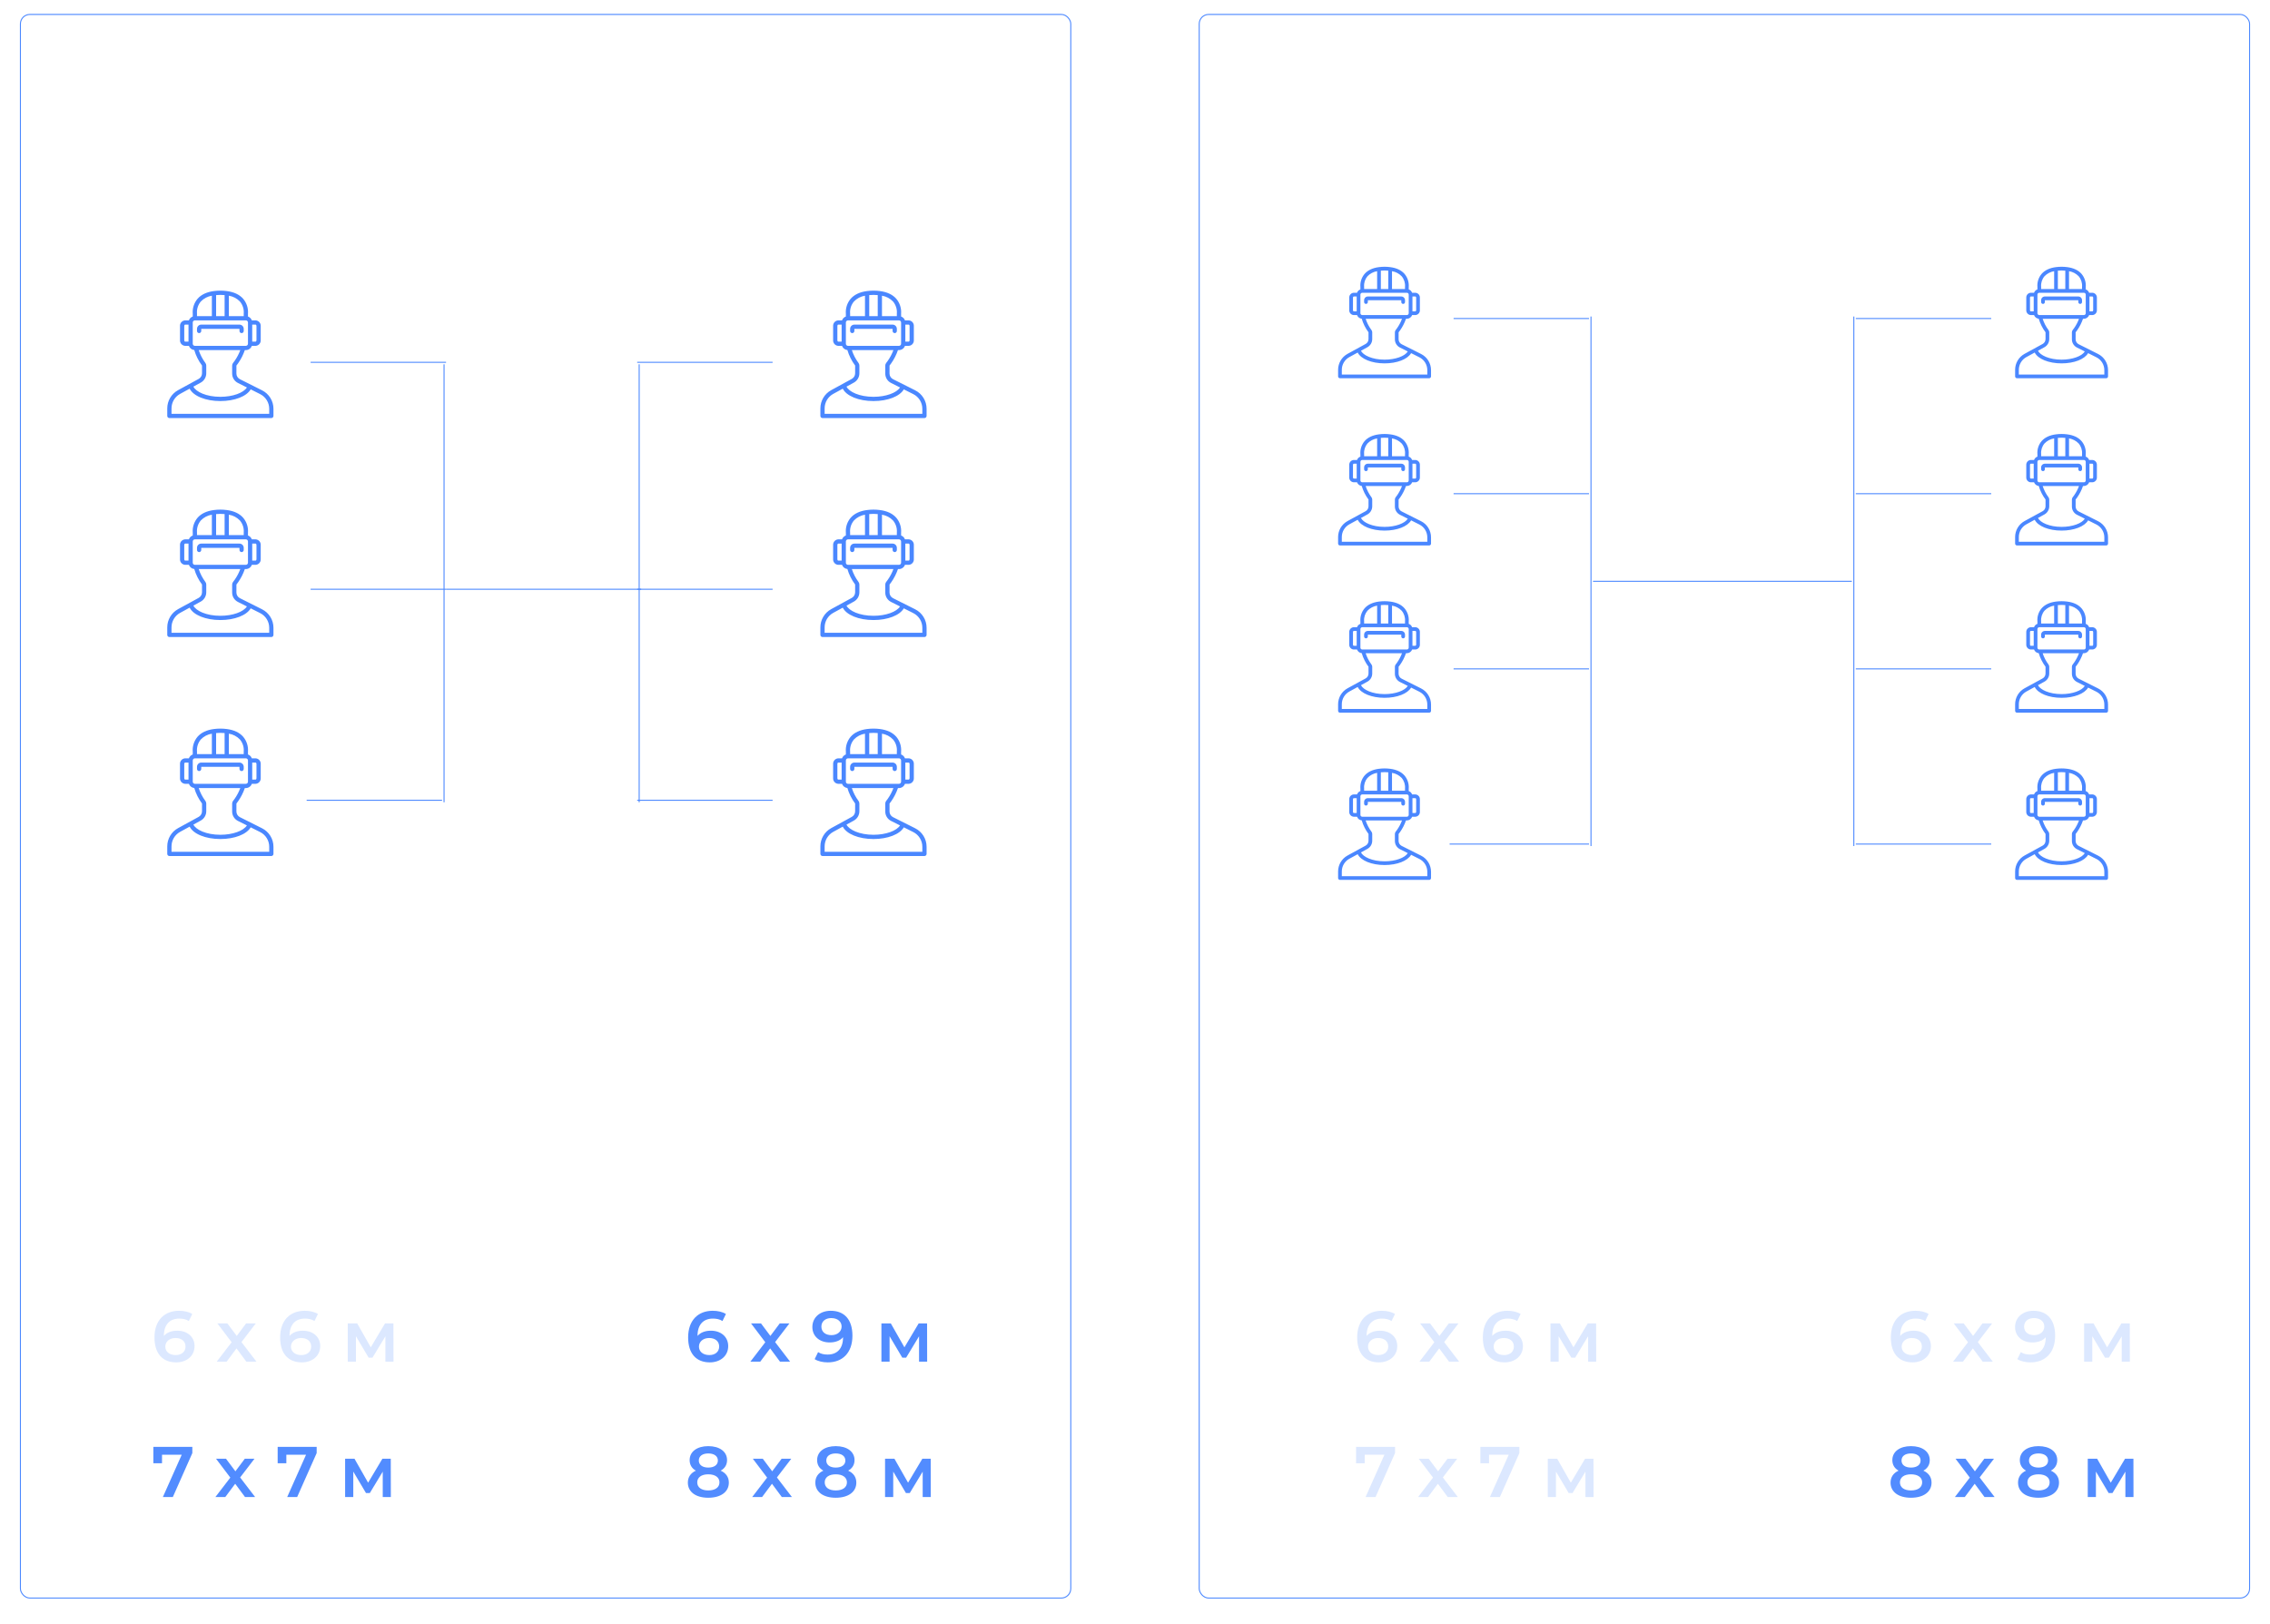 <?xml version="1.0" encoding="UTF-8"?> <svg xmlns="http://www.w3.org/2000/svg" width="2280" height="1632" viewBox="0 0 2280 1632" fill="none"> <g filter="url(#filter0_d)"> <rect x="1204.5" y="12.5" width="1055" height="1591" rx="9.5" stroke="#4A87FF"></rect> </g> <path d="M1362.02 1453.6V1470.09H1370.73V1461.52H1390.53L1371.59 1504H1381.6L1401.18 1459.86V1453.6H1362.02ZM1464.24 1504L1449.19 1484.34L1463.59 1465.55H1453.87L1444.44 1478.15L1435.01 1465.55H1425L1439.33 1484.49L1424.35 1504H1434.29L1444.22 1490.68L1454.09 1504H1464.24ZM1486.89 1453.6V1470.09H1495.6V1461.52H1515.4L1496.47 1504H1506.48L1526.06 1459.86V1453.6H1486.89ZM1600.56 1504L1600.49 1465.55H1592.07L1577.74 1489.6L1564.06 1465.55H1554.63V1504H1562.83V1478.44L1575.58 1499.97H1579.47L1592.43 1478.51V1504H1600.56Z" fill="#528CFF" fill-opacity="0.2"></path> <path d="M1931.86 1477.5C1935.96 1475.27 1938.26 1471.67 1938.26 1466.92C1938.26 1458.28 1930.63 1452.88 1919.4 1452.88C1908.24 1452.88 1900.68 1458.28 1900.68 1466.92C1900.68 1471.67 1902.91 1475.27 1906.94 1477.5C1901.76 1479.88 1898.88 1483.98 1898.88 1489.53C1898.88 1498.89 1906.87 1504.72 1919.4 1504.72C1931.93 1504.72 1940.06 1498.89 1940.06 1489.53C1940.06 1483.98 1937.11 1479.88 1931.86 1477.5ZM1919.4 1460.22C1925.16 1460.22 1929.05 1462.82 1929.05 1467.35C1929.05 1471.67 1925.38 1474.41 1919.4 1474.41C1913.5 1474.41 1909.9 1471.67 1909.9 1467.35C1909.9 1462.82 1913.64 1460.22 1919.4 1460.22ZM1919.4 1497.38C1912.49 1497.38 1908.31 1494.35 1908.31 1489.24C1908.31 1484.27 1912.49 1481.18 1919.4 1481.18C1926.31 1481.18 1930.63 1484.27 1930.63 1489.24C1930.63 1494.35 1926.31 1497.38 1919.4 1497.38ZM2003.4 1504L1988.36 1484.34L2002.76 1465.55H1993.04L1983.6 1478.15L1974.17 1465.55H1964.16L1978.49 1484.49L1963.52 1504H1973.45L1983.39 1490.68L1993.25 1504H2003.4ZM2059.9 1477.5C2064 1475.27 2066.3 1471.67 2066.3 1466.92C2066.3 1458.28 2058.67 1452.88 2047.44 1452.88C2036.28 1452.88 2028.72 1458.28 2028.72 1466.92C2028.72 1471.67 2030.95 1475.27 2034.98 1477.5C2029.8 1479.88 2026.92 1483.98 2026.92 1489.53C2026.92 1498.89 2034.91 1504.72 2047.44 1504.72C2059.97 1504.72 2068.1 1498.89 2068.1 1489.53C2068.1 1483.98 2065.15 1479.88 2059.9 1477.5ZM2047.44 1460.22C2053.2 1460.22 2057.09 1462.82 2057.09 1467.35C2057.09 1471.67 2053.42 1474.41 2047.44 1474.41C2041.54 1474.41 2037.94 1471.67 2037.94 1467.35C2037.94 1462.82 2041.68 1460.22 2047.44 1460.22ZM2047.44 1497.38C2040.53 1497.38 2036.35 1494.35 2036.35 1489.24C2036.35 1484.27 2040.53 1481.18 2047.44 1481.18C2054.35 1481.18 2058.67 1484.27 2058.67 1489.24C2058.67 1494.35 2054.35 1497.38 2047.44 1497.38ZM2142.89 1504L2142.82 1465.55H2134.39L2120.07 1489.6L2106.39 1465.55H2096.95V1504H2105.16V1478.44L2117.91 1499.97H2121.79L2134.75 1478.51V1504H2142.89Z" fill="#528CFF"></path> <path d="M1677.44 150.56H1641.92V137.12L1664.96 96.8H1684.16L1661.12 137.12H1677.44V122.72H1694.72V137.12H1701.44V150.56H1694.72V164H1677.44V150.56ZM1741.32 113.12H1759.08L1739.88 164H1720.68L1701.48 113.12H1719.24L1730.28 147.68L1741.32 113.12ZM1795.57 150.56H1760.05V137.12L1783.09 96.8H1802.29L1779.25 137.12H1795.57V122.72H1812.85V137.12H1819.57V150.56H1812.85V164H1795.57V150.56Z" fill="white"></path> <path d="M1386.06 1336.9C1380.45 1336.9 1375.62 1338.62 1372.6 1342.15V1342.08C1372.6 1330.63 1378.58 1324.73 1388.08 1324.73C1391.61 1324.73 1394.92 1325.38 1397.66 1327.18L1401.11 1320.12C1397.73 1317.96 1392.9 1316.88 1387.86 1316.88C1373.25 1316.88 1363.17 1326.38 1363.17 1343.66C1363.17 1359.86 1371.23 1368.72 1384.98 1368.72C1395.28 1368.72 1403.42 1362.38 1403.42 1352.38C1403.42 1342.94 1396 1336.9 1386.06 1336.9ZM1384.48 1361.38C1377.78 1361.38 1374.04 1357.63 1374.04 1352.88C1374.04 1347.91 1378.22 1344.24 1384.26 1344.24C1390.38 1344.24 1394.34 1347.55 1394.34 1352.81C1394.34 1358.06 1390.31 1361.38 1384.48 1361.38ZM1465.58 1368L1450.53 1348.34L1464.93 1329.55H1455.21L1445.78 1342.15L1436.34 1329.55H1426.34L1440.66 1348.49L1425.69 1368H1435.62L1445.56 1354.68L1455.42 1368H1465.58ZM1512.27 1336.9C1506.66 1336.9 1501.83 1338.62 1498.81 1342.15V1342.08C1498.81 1330.63 1504.79 1324.73 1514.29 1324.73C1517.82 1324.73 1521.13 1325.38 1523.87 1327.18L1527.32 1320.12C1523.94 1317.96 1519.11 1316.88 1514.07 1316.88C1499.46 1316.88 1489.38 1326.38 1489.38 1343.66C1489.38 1359.86 1497.44 1368.72 1511.19 1368.72C1521.49 1368.72 1529.63 1362.38 1529.63 1352.38C1529.63 1342.94 1522.21 1336.9 1512.27 1336.9ZM1510.69 1361.38C1503.99 1361.38 1500.25 1357.63 1500.25 1352.88C1500.25 1347.91 1504.43 1344.24 1510.47 1344.24C1516.59 1344.24 1520.55 1347.55 1520.55 1352.81C1520.55 1358.06 1516.52 1361.38 1510.69 1361.38ZM1603.23 1368L1603.16 1329.55H1594.74L1580.41 1353.6L1566.73 1329.55H1557.3V1368H1565.51V1342.44L1578.25 1363.97H1582.14L1595.1 1342.51V1368H1603.23Z" fill="#528CFF" fill-opacity="0.2"></path> <path d="M1922.06 1336.9C1916.45 1336.9 1911.62 1338.62 1908.6 1342.15V1342.08C1908.6 1330.63 1914.58 1324.73 1924.08 1324.73C1927.61 1324.73 1930.92 1325.38 1933.66 1327.18L1937.11 1320.12C1933.73 1317.96 1928.9 1316.88 1923.86 1316.88C1909.25 1316.88 1899.17 1326.38 1899.17 1343.66C1899.17 1359.86 1907.23 1368.72 1920.98 1368.72C1931.28 1368.72 1939.42 1362.38 1939.42 1352.38C1939.42 1342.94 1932 1336.9 1922.06 1336.9ZM1920.48 1361.38C1913.78 1361.38 1910.04 1357.63 1910.04 1352.88C1910.04 1347.91 1914.22 1344.24 1920.26 1344.24C1926.38 1344.24 1930.34 1347.55 1930.34 1352.81C1930.34 1358.06 1926.31 1361.38 1920.48 1361.38ZM2001.58 1368L1986.53 1348.34L2000.93 1329.55H1991.21L1981.78 1342.15L1972.34 1329.55H1962.34L1976.66 1348.49L1961.69 1368H1971.62L1981.56 1354.68L1991.42 1368H2001.58ZM2042.37 1316.88C2032.07 1316.88 2023.94 1323.22 2023.94 1333.22C2023.94 1342.66 2031.35 1348.7 2041.29 1348.7C2046.91 1348.7 2051.73 1346.98 2054.75 1343.45V1343.52C2054.75 1354.97 2048.78 1360.87 2039.27 1360.87C2035.75 1360.87 2032.43 1360.22 2029.7 1358.42L2026.24 1365.48C2029.63 1367.64 2034.45 1368.72 2039.49 1368.72C2054.11 1368.72 2064.19 1359.22 2064.19 1341.94C2064.19 1325.74 2056.12 1316.88 2042.37 1316.88ZM2043.09 1341.36C2036.97 1341.36 2033.01 1338.05 2033.01 1332.79C2033.01 1327.54 2037.04 1324.22 2042.87 1324.22C2049.57 1324.22 2053.31 1327.97 2053.31 1332.72C2053.31 1337.69 2049.14 1341.36 2043.09 1341.36ZM2139.23 1368L2139.16 1329.55H2130.74L2116.41 1353.6L2102.73 1329.55H2093.3V1368H2101.51V1342.44L2114.25 1363.97H2118.14L2131.1 1342.51V1368H2139.23Z" fill="#528CFF" fill-opacity="0.2"></path> <g filter="url(#filter1_d)"> <line x1="1600" y1="582" x2="1860" y2="582" stroke="#4A87FF"></line> </g> <g filter="url(#filter2_d)"> <line x1="1460" y1="318" x2="1596" y2="318" stroke="#4A87FF"></line> </g> <g filter="url(#filter3_d)"> <line x1="1864" y1="318" x2="2000" y2="318" stroke="#4A87FF"></line> </g> <g filter="url(#filter4_d)"> <line x1="1460" y1="494" x2="1596" y2="494" stroke="#4A87FF"></line> </g> <g filter="url(#filter5_d)"> <line x1="1864" y1="494" x2="2000" y2="494" stroke="#4A87FF"></line> </g> <g filter="url(#filter6_d)"> <line x1="1460" y1="670" x2="1596" y2="670" stroke="#4A87FF"></line> </g> <g filter="url(#filter7_d)"> <line x1="1864" y1="670" x2="2000" y2="670" stroke="#4A87FF"></line> </g> <g filter="url(#filter8_d)"> <line x1="1456" y1="846" x2="1596" y2="846" stroke="#4A87FF"></line> </g> <g filter="url(#filter9_d)"> <line x1="1864" y1="846" x2="2000" y2="846" stroke="#4A87FF"></line> </g> <g filter="url(#filter10_d)"> <line x1="1598" y1="316" x2="1598" y2="848" stroke="#4A87FF"></line> </g> <g filter="url(#filter11_d)"> <line x1="1862" y1="316" x2="1862" y2="848" stroke="#4A87FF"></line> </g> <path d="M1427.27 355.596L1407.82 345.831C1405.94 344.879 1404.76 342.957 1404.76 340.856L1404.78 333.84C1405.23 333.277 1405.72 332.635 1406.25 331.891C1408.76 328.316 1410.76 324.402 1412.17 320.267H1413.07C1415.43 320.259 1417.54 318.764 1418.32 316.533H1421.73C1424.33 316.344 1426.29 314.096 1426.13 311.493V299.174C1426.29 296.57 1424.33 294.323 1421.73 294.133H1418.32C1417.76 292.552 1416.51 291.308 1414.93 290.744V288.356C1415.33 283.559 1413.8 278.802 1410.69 275.129C1407.45 271.441 1402.62 269.191 1396.33 268.369C1396.31 268.368 1396.29 268.356 1396.27 268.356L1396.25 268.359C1392.54 267.88 1388.79 267.88 1385.09 268.359L1385.07 268.356C1385.04 268.356 1385.03 268.367 1385 268.368C1378.7 269.189 1373.87 271.442 1370.63 275.133C1367.52 278.806 1366 283.563 1366.4 288.358V290.744C1364.82 291.308 1363.57 292.552 1363.01 294.133H1359.6C1357 294.323 1355.04 296.57 1355.2 299.174V311.493C1355.04 314.096 1357 316.344 1359.6 316.533H1363.01C1363.74 318.572 1365.58 320.006 1367.73 320.213C1369.17 325.124 1371.47 329.739 1374.54 333.837V340.651C1374.54 342.709 1373.42 344.603 1371.61 345.585L1353.48 355.496C1347.63 358.706 1344 364.851 1344 371.525V378.133C1344 378.628 1344.2 379.103 1344.55 379.453C1344.9 379.803 1345.37 380 1345.87 380H1435.47C1435.96 380 1436.44 379.804 1436.79 379.453C1437.14 379.103 1437.33 378.628 1437.33 378.133V371.917C1437.36 365.005 1433.46 358.677 1427.27 355.596ZM1418.67 297.867H1421.73C1421.96 297.867 1422.4 298.375 1422.4 299.174V311.493C1422.4 312.291 1421.96 312.8 1421.73 312.8H1418.67V297.867ZM1362.67 312.8H1359.6C1359.37 312.8 1358.93 312.291 1358.93 311.493V299.174C1358.93 298.375 1359.37 297.867 1359.6 297.867H1362.67V312.8ZM1398.13 272.449C1401.84 273.048 1405.25 274.84 1407.85 277.554C1410.29 280.468 1411.5 284.219 1411.22 288.01C1411.2 288.091 1411.2 288.172 1411.2 288.253V290.4H1398.13V272.449ZM1386.93 271.911C1388.12 271.806 1389.35 271.733 1390.67 271.733C1391.98 271.733 1393.21 271.806 1394.4 271.911V290.4H1386.93V271.911H1386.93ZM1373.47 277.558C1376.07 274.84 1379.49 273.046 1383.2 272.449V290.4H1370.13V288.253C1370.13 288.173 1370.13 288.094 1370.12 288.015C1369.83 284.226 1371.03 280.473 1373.47 277.558ZM1366.4 314.666V296C1366.4 294.969 1367.24 294.134 1368.27 294.133H1413.07C1414.1 294.134 1414.93 294.969 1414.93 296V314.666C1414.93 315.697 1414.1 316.532 1413.07 316.533H1368.27C1367.24 316.532 1366.4 315.697 1366.4 314.666ZM1373.39 348.862C1376.4 347.227 1378.28 344.075 1378.27 340.65V333.836C1378.27 333.018 1378 332.222 1377.51 331.572C1374.95 328.148 1372.98 324.329 1371.66 320.266H1408.18C1406.93 323.62 1405.26 326.801 1403.2 329.733C1402.72 330.411 1402.27 331.002 1401.89 331.485C1401.33 332.15 1401.03 332.989 1401.03 333.856V340.856C1401.01 344.376 1402.99 347.6 1406.14 349.169L1413.99 353.107C1411.02 357.882 1401.5 361.333 1390.67 361.333C1378.21 361.333 1369.19 356.897 1366.95 352.383L1373.39 348.862ZM1347.73 376.266V371.525C1347.73 366.215 1350.62 361.325 1355.27 358.77L1363.67 354.179C1366.91 360.603 1377.64 365.066 1390.67 365.066C1403.25 365.066 1413.73 360.923 1417.33 354.783L1425.6 358.932C1430.52 361.384 1433.62 366.418 1433.6 371.917V376.266H1347.73Z" fill="#4A87FF"></path> <path d="M1407.47 297.866H1373.87C1371.8 297.869 1370.13 299.539 1370.13 301.6V303.466C1370.13 304.497 1370.97 305.333 1372 305.333C1373.03 305.333 1373.87 304.497 1373.87 303.466V301.6H1407.47V303.466C1407.47 304.497 1408.3 305.333 1409.33 305.333C1410.36 305.333 1411.2 304.497 1411.2 303.466V301.6C1411.2 299.539 1409.53 297.869 1407.47 297.866Z" fill="#4A87FF"></path> <path d="M2107.27 355.596L2087.82 345.831C2085.94 344.879 2084.76 342.957 2084.76 340.856L2084.78 333.84C2085.23 333.277 2085.72 332.635 2086.25 331.891C2088.76 328.316 2090.76 324.402 2092.17 320.267H2093.07C2095.43 320.259 2097.54 318.764 2098.32 316.533H2101.73C2104.33 316.344 2106.29 314.096 2106.13 311.493V299.174C2106.29 296.57 2104.33 294.323 2101.73 294.133H2098.32C2097.76 292.552 2096.51 291.308 2094.93 290.744V288.356C2095.33 283.559 2093.8 278.802 2090.69 275.129C2087.45 271.441 2082.62 269.191 2076.33 268.369C2076.31 268.368 2076.29 268.356 2076.27 268.356L2076.25 268.359C2072.54 267.88 2068.79 267.88 2065.09 268.359L2065.07 268.356C2065.04 268.356 2065.03 268.367 2065 268.368C2058.7 269.189 2053.87 271.442 2050.63 275.133C2047.52 278.806 2046 283.563 2046.4 288.358V290.744C2044.82 291.308 2043.57 292.552 2043.01 294.133H2039.6C2037 294.323 2035.04 296.57 2035.2 299.174V311.493C2035.04 314.096 2037 316.344 2039.6 316.533H2043.01C2043.74 318.572 2045.58 320.006 2047.73 320.213C2049.17 325.124 2051.47 329.739 2054.54 333.837V340.651C2054.54 342.709 2053.42 344.603 2051.61 345.585L2033.48 355.496C2027.63 358.706 2024 364.851 2024 371.525V378.133C2024 378.628 2024.2 379.103 2024.55 379.453C2024.9 379.803 2025.37 380 2025.87 380H2115.47C2115.96 380 2116.44 379.804 2116.79 379.453C2117.14 379.103 2117.33 378.628 2117.33 378.133V371.917C2117.36 365.005 2113.46 358.677 2107.27 355.596ZM2098.67 297.867H2101.73C2101.96 297.867 2102.4 298.375 2102.4 299.174V311.493C2102.4 312.291 2101.96 312.8 2101.73 312.8H2098.67V297.867ZM2042.67 312.8H2039.6C2039.37 312.8 2038.93 312.291 2038.93 311.493V299.174C2038.93 298.375 2039.37 297.867 2039.6 297.867H2042.67V312.8ZM2078.13 272.449C2081.84 273.048 2085.25 274.84 2087.85 277.554C2090.29 280.468 2091.5 284.219 2091.22 288.01C2091.2 288.091 2091.2 288.172 2091.2 288.253V290.4H2078.13V272.449ZM2066.93 271.911C2068.12 271.806 2069.35 271.733 2070.67 271.733C2071.98 271.733 2073.21 271.806 2074.4 271.911V290.4H2066.93V271.911H2066.93ZM2053.47 277.558C2056.07 274.84 2059.49 273.046 2063.2 272.449V290.4H2050.13V288.253C2050.13 288.173 2050.13 288.094 2050.12 288.015C2049.83 284.226 2051.03 280.473 2053.47 277.558ZM2046.4 314.666V296C2046.4 294.969 2047.24 294.134 2048.27 294.133H2093.07C2094.1 294.134 2094.93 294.969 2094.93 296V314.666C2094.93 315.697 2094.1 316.532 2093.07 316.533H2048.27C2047.24 316.532 2046.4 315.697 2046.4 314.666ZM2053.39 348.862C2056.4 347.227 2058.28 344.075 2058.27 340.65V333.836C2058.27 333.018 2058 332.222 2057.51 331.572C2054.95 328.148 2052.98 324.329 2051.66 320.266H2088.18C2086.93 323.62 2085.26 326.801 2083.2 329.733C2082.72 330.411 2082.27 331.002 2081.89 331.485C2081.33 332.15 2081.03 332.989 2081.03 333.856V340.856C2081.01 344.376 2082.99 347.6 2086.14 349.169L2093.99 353.107C2091.02 357.882 2081.5 361.333 2070.67 361.333C2058.21 361.333 2049.19 356.897 2046.95 352.383L2053.39 348.862ZM2027.73 376.266V371.525C2027.73 366.215 2030.62 361.325 2035.27 358.77L2043.67 354.179C2046.91 360.603 2057.64 365.066 2070.67 365.066C2083.25 365.066 2093.73 360.923 2097.33 354.783L2105.6 358.932C2110.52 361.384 2113.62 366.418 2113.6 371.917V376.266H2027.73Z" fill="#4A87FF"></path> <path d="M2087.47 297.866H2053.87C2051.8 297.869 2050.13 299.539 2050.13 301.6V303.466C2050.13 304.497 2050.97 305.333 2052 305.333C2053.03 305.333 2053.87 304.497 2053.87 303.466V301.6H2087.47V303.466C2087.47 304.497 2088.3 305.333 2089.33 305.333C2090.36 305.333 2091.2 304.497 2091.2 303.466V301.6C2091.2 299.539 2089.53 297.869 2087.47 297.866Z" fill="#4A87FF"></path> <path d="M1427.27 523.596L1407.82 513.831C1405.94 512.879 1404.76 510.957 1404.76 508.856L1404.78 501.84C1405.23 501.277 1405.72 500.635 1406.25 499.891C1408.76 496.316 1410.76 492.402 1412.17 488.267H1413.07C1415.43 488.259 1417.54 486.764 1418.32 484.533H1421.73C1424.33 484.344 1426.29 482.096 1426.13 479.493V467.174C1426.29 464.57 1424.33 462.323 1421.73 462.133H1418.32C1417.76 460.552 1416.51 459.308 1414.93 458.744V456.356C1415.33 451.559 1413.8 446.802 1410.69 443.129C1407.45 439.441 1402.62 437.191 1396.33 436.369C1396.31 436.368 1396.29 436.356 1396.27 436.356L1396.25 436.359C1392.54 435.88 1388.79 435.88 1385.09 436.359L1385.07 436.356C1385.04 436.356 1385.03 436.367 1385 436.368C1378.7 437.189 1373.87 439.442 1370.63 443.133C1367.52 446.806 1366 451.563 1366.4 456.358V458.744C1364.82 459.308 1363.57 460.552 1363.01 462.133H1359.6C1357 462.323 1355.04 464.57 1355.2 467.174V479.493C1355.04 482.096 1357 484.344 1359.6 484.533H1363.01C1363.74 486.572 1365.58 488.006 1367.73 488.213C1369.17 493.124 1371.47 497.739 1374.54 501.837V508.651C1374.54 510.709 1373.42 512.603 1371.61 513.585L1353.48 523.496C1347.63 526.706 1344 532.851 1344 539.525V546.133C1344 546.628 1344.2 547.103 1344.55 547.453C1344.9 547.803 1345.37 548 1345.87 548H1435.47C1435.96 548 1436.44 547.804 1436.79 547.453C1437.14 547.103 1437.33 546.628 1437.33 546.133V539.917C1437.36 533.005 1433.46 526.677 1427.27 523.596ZM1418.67 465.867H1421.73C1421.96 465.867 1422.4 466.375 1422.4 467.174V479.493C1422.4 480.291 1421.96 480.8 1421.73 480.8H1418.67V465.867ZM1362.67 480.8H1359.6C1359.37 480.8 1358.93 480.291 1358.93 479.493V467.174C1358.93 466.375 1359.37 465.867 1359.6 465.867H1362.67V480.8ZM1398.13 440.449C1401.84 441.048 1405.25 442.84 1407.85 445.554C1410.29 448.468 1411.5 452.219 1411.22 456.01C1411.2 456.091 1411.2 456.172 1411.2 456.253V458.4H1398.13V440.449ZM1386.93 439.911C1388.12 439.806 1389.35 439.733 1390.67 439.733C1391.98 439.733 1393.21 439.806 1394.4 439.911V458.4H1386.93V439.911H1386.93ZM1373.47 445.558C1376.07 442.84 1379.49 441.046 1383.2 440.449V458.4H1370.13V456.253C1370.13 456.173 1370.13 456.094 1370.12 456.015C1369.83 452.226 1371.03 448.473 1373.47 445.558ZM1366.4 482.666V464C1366.4 462.969 1367.24 462.134 1368.27 462.133H1413.07C1414.1 462.134 1414.93 462.969 1414.93 464V482.666C1414.93 483.697 1414.1 484.532 1413.07 484.533H1368.27C1367.24 484.532 1366.4 483.697 1366.4 482.666ZM1373.39 516.862C1376.4 515.227 1378.28 512.075 1378.27 508.65V501.836C1378.27 501.018 1378 500.222 1377.51 499.572C1374.95 496.148 1372.98 492.329 1371.66 488.266H1408.18C1406.93 491.62 1405.26 494.801 1403.2 497.733C1402.72 498.411 1402.27 499.002 1401.89 499.485C1401.33 500.15 1401.03 500.989 1401.03 501.856V508.856C1401.01 512.376 1402.99 515.6 1406.14 517.169L1413.99 521.107C1411.02 525.882 1401.5 529.333 1390.67 529.333C1378.21 529.333 1369.19 524.897 1366.95 520.383L1373.39 516.862ZM1347.73 544.266V539.525C1347.73 534.215 1350.62 529.325 1355.27 526.77L1363.67 522.179C1366.91 528.603 1377.64 533.066 1390.67 533.066C1403.25 533.066 1413.73 528.923 1417.33 522.783L1425.6 526.932C1430.52 529.384 1433.62 534.418 1433.6 539.917V544.266H1347.73Z" fill="#4A87FF"></path> <path d="M1407.47 465.866H1373.87C1371.8 465.869 1370.13 467.539 1370.13 469.6V471.466C1370.13 472.497 1370.97 473.333 1372 473.333C1373.03 473.333 1373.87 472.497 1373.87 471.466V469.6H1407.47V471.466C1407.47 472.497 1408.3 473.333 1409.33 473.333C1410.36 473.333 1411.2 472.497 1411.2 471.466V469.6C1411.2 467.539 1409.53 465.869 1407.47 465.866Z" fill="#4A87FF"></path> <path d="M2107.27 523.596L2087.82 513.831C2085.94 512.879 2084.76 510.957 2084.76 508.856L2084.78 501.84C2085.23 501.277 2085.72 500.635 2086.25 499.891C2088.76 496.316 2090.76 492.402 2092.17 488.267H2093.07C2095.43 488.259 2097.54 486.764 2098.32 484.533H2101.73C2104.33 484.344 2106.29 482.096 2106.13 479.493V467.174C2106.29 464.57 2104.33 462.323 2101.73 462.133H2098.32C2097.76 460.552 2096.51 459.308 2094.93 458.744V456.356C2095.33 451.559 2093.8 446.802 2090.69 443.129C2087.45 439.441 2082.62 437.191 2076.33 436.369C2076.31 436.368 2076.29 436.356 2076.27 436.356L2076.25 436.359C2072.54 435.88 2068.79 435.88 2065.09 436.359L2065.07 436.356C2065.04 436.356 2065.03 436.367 2065 436.368C2058.7 437.189 2053.87 439.442 2050.63 443.133C2047.52 446.806 2046 451.563 2046.4 456.358V458.744C2044.82 459.308 2043.57 460.552 2043.01 462.133H2039.6C2037 462.323 2035.04 464.57 2035.2 467.174V479.493C2035.04 482.096 2037 484.344 2039.6 484.533H2043.01C2043.74 486.572 2045.58 488.006 2047.73 488.213C2049.17 493.124 2051.47 497.739 2054.54 501.837V508.651C2054.54 510.709 2053.42 512.603 2051.61 513.585L2033.48 523.496C2027.63 526.706 2024 532.851 2024 539.525V546.133C2024 546.628 2024.2 547.103 2024.55 547.453C2024.9 547.803 2025.37 548 2025.87 548H2115.47C2115.96 548 2116.44 547.804 2116.79 547.453C2117.14 547.103 2117.33 546.628 2117.33 546.133V539.917C2117.36 533.005 2113.46 526.677 2107.27 523.596ZM2098.67 465.867H2101.73C2101.96 465.867 2102.4 466.375 2102.4 467.174V479.493C2102.4 480.291 2101.96 480.8 2101.73 480.8H2098.67V465.867ZM2042.67 480.8H2039.6C2039.37 480.8 2038.93 480.291 2038.93 479.493V467.174C2038.93 466.375 2039.37 465.867 2039.6 465.867H2042.67V480.8ZM2078.13 440.449C2081.84 441.048 2085.25 442.84 2087.85 445.554C2090.29 448.468 2091.5 452.219 2091.22 456.01C2091.2 456.091 2091.2 456.172 2091.2 456.253V458.4H2078.13V440.449ZM2066.93 439.911C2068.12 439.806 2069.35 439.733 2070.67 439.733C2071.98 439.733 2073.21 439.806 2074.4 439.911V458.4H2066.93V439.911H2066.93ZM2053.47 445.558C2056.07 442.84 2059.49 441.046 2063.2 440.449V458.4H2050.13V456.253C2050.13 456.173 2050.13 456.094 2050.12 456.015C2049.83 452.226 2051.03 448.473 2053.47 445.558ZM2046.4 482.666V464C2046.4 462.969 2047.24 462.134 2048.27 462.133H2093.07C2094.1 462.134 2094.93 462.969 2094.93 464V482.666C2094.93 483.697 2094.1 484.532 2093.07 484.533H2048.27C2047.24 484.532 2046.4 483.697 2046.4 482.666ZM2053.39 516.862C2056.4 515.227 2058.28 512.075 2058.27 508.65V501.836C2058.27 501.018 2058 500.222 2057.51 499.572C2054.95 496.148 2052.98 492.329 2051.66 488.266H2088.18C2086.93 491.62 2085.26 494.801 2083.2 497.733C2082.72 498.411 2082.27 499.002 2081.89 499.485C2081.33 500.15 2081.03 500.989 2081.03 501.856V508.856C2081.01 512.376 2082.99 515.6 2086.14 517.169L2093.99 521.107C2091.02 525.882 2081.5 529.333 2070.67 529.333C2058.21 529.333 2049.19 524.897 2046.95 520.383L2053.39 516.862ZM2027.73 544.266V539.525C2027.73 534.215 2030.62 529.325 2035.27 526.77L2043.67 522.179C2046.91 528.603 2057.64 533.066 2070.67 533.066C2083.25 533.066 2093.73 528.923 2097.33 522.783L2105.6 526.932C2110.52 529.384 2113.62 534.418 2113.6 539.917V544.266H2027.73Z" fill="#4A87FF"></path> <path d="M2087.47 465.866H2053.87C2051.8 465.869 2050.13 467.539 2050.13 469.6V471.466C2050.13 472.497 2050.97 473.333 2052 473.333C2053.03 473.333 2053.87 472.497 2053.87 471.466V469.6H2087.47V471.466C2087.47 472.497 2088.3 473.333 2089.33 473.333C2090.36 473.333 2091.2 472.497 2091.2 471.466V469.6C2091.2 467.539 2089.53 465.869 2087.47 465.866Z" fill="#4A87FF"></path> <path d="M1427.27 691.596L1407.82 681.831C1405.94 680.879 1404.76 678.957 1404.76 676.856L1404.78 669.84C1405.23 669.277 1405.72 668.635 1406.25 667.891C1408.76 664.316 1410.76 660.402 1412.17 656.267H1413.07C1415.43 656.259 1417.54 654.764 1418.32 652.533H1421.73C1424.33 652.344 1426.29 650.096 1426.13 647.493V635.174C1426.29 632.57 1424.33 630.323 1421.73 630.133H1418.32C1417.76 628.552 1416.51 627.308 1414.93 626.744V624.356C1415.33 619.559 1413.8 614.802 1410.69 611.129C1407.45 607.441 1402.62 605.191 1396.33 604.369C1396.31 604.368 1396.29 604.356 1396.27 604.356L1396.25 604.359C1392.54 603.88 1388.79 603.88 1385.09 604.359L1385.07 604.356C1385.04 604.356 1385.03 604.367 1385 604.368C1378.7 605.189 1373.87 607.442 1370.63 611.133C1367.52 614.806 1366 619.563 1366.4 624.358V626.744C1364.82 627.308 1363.57 628.552 1363.01 630.133H1359.6C1357 630.323 1355.04 632.57 1355.2 635.174V647.493C1355.04 650.096 1357 652.344 1359.6 652.533H1363.01C1363.74 654.572 1365.58 656.006 1367.73 656.213C1369.17 661.124 1371.47 665.739 1374.54 669.837V676.651C1374.54 678.709 1373.42 680.603 1371.61 681.585L1353.48 691.496C1347.63 694.706 1344 700.851 1344 707.525V714.133C1344 714.628 1344.2 715.103 1344.55 715.453C1344.9 715.803 1345.37 716 1345.87 716H1435.47C1435.96 716 1436.44 715.804 1436.79 715.453C1437.14 715.103 1437.33 714.628 1437.33 714.133V707.917C1437.36 701.005 1433.46 694.677 1427.27 691.596ZM1418.67 633.867H1421.73C1421.96 633.867 1422.4 634.375 1422.4 635.174V647.493C1422.4 648.291 1421.96 648.8 1421.73 648.8H1418.67V633.867ZM1362.67 648.8H1359.6C1359.37 648.8 1358.93 648.291 1358.93 647.493V635.174C1358.93 634.375 1359.37 633.867 1359.6 633.867H1362.67V648.8ZM1398.13 608.449C1401.84 609.048 1405.25 610.84 1407.85 613.554C1410.29 616.468 1411.5 620.219 1411.22 624.01C1411.2 624.091 1411.2 624.172 1411.2 624.253V626.4H1398.13V608.449ZM1386.93 607.911C1388.12 607.806 1389.35 607.733 1390.67 607.733C1391.98 607.733 1393.21 607.806 1394.4 607.911V626.4H1386.93V607.911H1386.93ZM1373.47 613.558C1376.07 610.84 1379.49 609.046 1383.2 608.449V626.4H1370.13V624.253C1370.13 624.173 1370.13 624.094 1370.12 624.015C1369.83 620.226 1371.03 616.473 1373.47 613.558ZM1366.4 650.666V632C1366.4 630.969 1367.24 630.134 1368.27 630.133H1413.07C1414.1 630.134 1414.93 630.969 1414.93 632V650.666C1414.93 651.697 1414.1 652.532 1413.07 652.533H1368.27C1367.24 652.532 1366.4 651.697 1366.4 650.666ZM1373.39 684.862C1376.4 683.227 1378.28 680.075 1378.27 676.65V669.836C1378.27 669.018 1378 668.222 1377.51 667.572C1374.95 664.148 1372.98 660.329 1371.66 656.266H1408.18C1406.93 659.62 1405.26 662.801 1403.2 665.733C1402.72 666.411 1402.27 667.002 1401.89 667.485C1401.33 668.15 1401.03 668.989 1401.03 669.856V676.856C1401.01 680.376 1402.99 683.6 1406.14 685.169L1413.99 689.107C1411.02 693.882 1401.5 697.333 1390.67 697.333C1378.21 697.333 1369.19 692.897 1366.95 688.383L1373.39 684.862ZM1347.73 712.266V707.525C1347.73 702.215 1350.62 697.325 1355.27 694.77L1363.67 690.179C1366.91 696.603 1377.64 701.066 1390.67 701.066C1403.25 701.066 1413.73 696.923 1417.33 690.783L1425.6 694.932C1430.52 697.384 1433.62 702.418 1433.6 707.917V712.266H1347.73Z" fill="#4A87FF"></path> <path d="M1407.47 633.866H1373.87C1371.8 633.869 1370.13 635.539 1370.13 637.6V639.466C1370.13 640.497 1370.97 641.333 1372 641.333C1373.03 641.333 1373.87 640.497 1373.87 639.466V637.6H1407.47V639.466C1407.47 640.497 1408.3 641.333 1409.33 641.333C1410.36 641.333 1411.2 640.497 1411.2 639.466V637.6C1411.2 635.539 1409.53 633.869 1407.47 633.866Z" fill="#4A87FF"></path> <path d="M2107.27 691.596L2087.82 681.831C2085.94 680.879 2084.76 678.957 2084.76 676.856L2084.78 669.84C2085.23 669.277 2085.72 668.635 2086.25 667.891C2088.76 664.316 2090.76 660.402 2092.17 656.267H2093.07C2095.43 656.259 2097.54 654.764 2098.32 652.533H2101.73C2104.33 652.344 2106.29 650.096 2106.13 647.493V635.174C2106.29 632.57 2104.33 630.323 2101.73 630.133H2098.32C2097.76 628.552 2096.51 627.308 2094.93 626.744V624.356C2095.33 619.559 2093.8 614.802 2090.69 611.129C2087.45 607.441 2082.62 605.191 2076.33 604.369C2076.31 604.368 2076.29 604.356 2076.27 604.356L2076.25 604.359C2072.54 603.88 2068.79 603.88 2065.09 604.359L2065.07 604.356C2065.04 604.356 2065.03 604.367 2065 604.368C2058.7 605.189 2053.87 607.442 2050.63 611.133C2047.52 614.806 2046 619.563 2046.4 624.358V626.744C2044.82 627.308 2043.57 628.552 2043.01 630.133H2039.6C2037 630.323 2035.04 632.57 2035.2 635.174V647.493C2035.04 650.096 2037 652.344 2039.6 652.533H2043.01C2043.74 654.572 2045.58 656.006 2047.73 656.213C2049.17 661.124 2051.47 665.739 2054.54 669.837V676.651C2054.54 678.709 2053.42 680.603 2051.61 681.585L2033.48 691.496C2027.63 694.706 2024 700.851 2024 707.525V714.133C2024 714.628 2024.2 715.103 2024.55 715.453C2024.9 715.803 2025.37 716 2025.87 716H2115.47C2115.96 716 2116.44 715.804 2116.79 715.453C2117.14 715.103 2117.33 714.628 2117.33 714.133V707.917C2117.36 701.005 2113.46 694.677 2107.27 691.596ZM2098.67 633.867H2101.73C2101.96 633.867 2102.4 634.375 2102.4 635.174V647.493C2102.4 648.291 2101.96 648.8 2101.73 648.8H2098.67V633.867ZM2042.67 648.8H2039.6C2039.37 648.8 2038.93 648.291 2038.93 647.493V635.174C2038.93 634.375 2039.37 633.867 2039.6 633.867H2042.67V648.8ZM2078.13 608.449C2081.84 609.048 2085.25 610.84 2087.85 613.554C2090.29 616.468 2091.5 620.219 2091.22 624.01C2091.2 624.091 2091.2 624.172 2091.2 624.253V626.4H2078.13V608.449ZM2066.93 607.911C2068.12 607.806 2069.35 607.733 2070.67 607.733C2071.98 607.733 2073.21 607.806 2074.4 607.911V626.4H2066.93V607.911H2066.93ZM2053.47 613.558C2056.07 610.84 2059.49 609.046 2063.2 608.449V626.4H2050.13V624.253C2050.13 624.173 2050.13 624.094 2050.12 624.015C2049.83 620.226 2051.03 616.473 2053.47 613.558ZM2046.4 650.666V632C2046.4 630.969 2047.24 630.134 2048.27 630.133H2093.07C2094.1 630.134 2094.93 630.969 2094.93 632V650.666C2094.93 651.697 2094.1 652.532 2093.07 652.533H2048.27C2047.24 652.532 2046.4 651.697 2046.4 650.666ZM2053.39 684.862C2056.4 683.227 2058.28 680.075 2058.27 676.65V669.836C2058.27 669.018 2058 668.222 2057.51 667.572C2054.95 664.148 2052.98 660.329 2051.66 656.266H2088.18C2086.93 659.62 2085.26 662.801 2083.2 665.733C2082.72 666.411 2082.27 667.002 2081.89 667.485C2081.33 668.15 2081.03 668.989 2081.03 669.856V676.856C2081.01 680.376 2082.99 683.6 2086.14 685.169L2093.99 689.107C2091.02 693.882 2081.5 697.333 2070.67 697.333C2058.21 697.333 2049.19 692.897 2046.95 688.383L2053.39 684.862ZM2027.73 712.266V707.525C2027.73 702.215 2030.62 697.325 2035.27 694.77L2043.67 690.179C2046.91 696.603 2057.64 701.066 2070.67 701.066C2083.25 701.066 2093.73 696.923 2097.33 690.783L2105.6 694.932C2110.52 697.384 2113.62 702.418 2113.6 707.917V712.266H2027.73Z" fill="#4A87FF"></path> <path d="M2087.47 633.866H2053.87C2051.8 633.869 2050.13 635.539 2050.13 637.6V639.466C2050.13 640.497 2050.97 641.333 2052 641.333C2053.03 641.333 2053.87 640.497 2053.87 639.466V637.6H2087.47V639.466C2087.47 640.497 2088.3 641.333 2089.33 641.333C2090.36 641.333 2091.2 640.497 2091.2 639.466V637.6C2091.2 635.539 2089.53 633.869 2087.47 633.866Z" fill="#4A87FF"></path> <path d="M1427.27 859.596L1407.82 849.831C1405.94 848.879 1404.76 846.957 1404.76 844.856L1404.78 837.84C1405.23 837.277 1405.72 836.635 1406.25 835.891C1408.76 832.316 1410.76 828.402 1412.17 824.267H1413.07C1415.43 824.259 1417.54 822.764 1418.32 820.533H1421.73C1424.33 820.344 1426.29 818.096 1426.13 815.493V803.174C1426.29 800.57 1424.33 798.323 1421.73 798.133H1418.32C1417.76 796.552 1416.51 795.308 1414.93 794.744V792.356C1415.33 787.559 1413.8 782.802 1410.69 779.129C1407.45 775.441 1402.62 773.191 1396.33 772.369C1396.31 772.368 1396.29 772.356 1396.27 772.356L1396.25 772.359C1392.54 771.88 1388.79 771.88 1385.09 772.359L1385.07 772.356C1385.04 772.356 1385.03 772.367 1385 772.368C1378.7 773.189 1373.87 775.442 1370.63 779.133C1367.52 782.806 1366 787.563 1366.4 792.358V794.744C1364.82 795.308 1363.57 796.552 1363.01 798.133H1359.6C1357 798.323 1355.04 800.57 1355.2 803.174V815.493C1355.04 818.096 1357 820.344 1359.6 820.533H1363.01C1363.74 822.572 1365.58 824.006 1367.73 824.213C1369.17 829.124 1371.47 833.739 1374.54 837.837V844.651C1374.54 846.709 1373.42 848.603 1371.61 849.585L1353.48 859.496C1347.63 862.706 1344 868.851 1344 875.525V882.133C1344 882.628 1344.2 883.103 1344.55 883.453C1344.9 883.803 1345.37 884 1345.87 884H1435.47C1435.96 884 1436.44 883.804 1436.79 883.453C1437.14 883.103 1437.33 882.628 1437.33 882.133V875.917C1437.36 869.005 1433.46 862.677 1427.27 859.596ZM1418.67 801.867H1421.73C1421.96 801.867 1422.4 802.375 1422.4 803.174V815.493C1422.4 816.291 1421.96 816.8 1421.73 816.8H1418.67V801.867ZM1362.67 816.8H1359.6C1359.37 816.8 1358.93 816.291 1358.93 815.493V803.174C1358.93 802.375 1359.37 801.867 1359.6 801.867H1362.67V816.8ZM1398.13 776.449C1401.84 777.048 1405.25 778.84 1407.85 781.554C1410.29 784.468 1411.5 788.219 1411.22 792.01C1411.2 792.091 1411.2 792.172 1411.2 792.253V794.4H1398.13V776.449ZM1386.93 775.911C1388.12 775.806 1389.35 775.733 1390.67 775.733C1391.98 775.733 1393.21 775.806 1394.4 775.911V794.4H1386.93V775.911H1386.93ZM1373.47 781.558C1376.07 778.84 1379.49 777.046 1383.2 776.449V794.4H1370.13V792.253C1370.13 792.173 1370.13 792.094 1370.12 792.015C1369.83 788.226 1371.03 784.473 1373.47 781.558ZM1366.4 818.666V800C1366.4 798.969 1367.24 798.134 1368.27 798.133H1413.07C1414.1 798.134 1414.93 798.969 1414.93 800V818.666C1414.93 819.697 1414.1 820.532 1413.07 820.533H1368.27C1367.24 820.532 1366.4 819.697 1366.4 818.666ZM1373.39 852.862C1376.4 851.227 1378.28 848.075 1378.27 844.65V837.836C1378.27 837.018 1378 836.222 1377.51 835.572C1374.95 832.148 1372.98 828.329 1371.66 824.266H1408.18C1406.93 827.62 1405.26 830.801 1403.2 833.733C1402.72 834.411 1402.27 835.002 1401.89 835.485C1401.33 836.15 1401.03 836.989 1401.03 837.856V844.856C1401.01 848.376 1402.99 851.6 1406.14 853.169L1413.99 857.107C1411.02 861.882 1401.5 865.333 1390.67 865.333C1378.21 865.333 1369.19 860.897 1366.95 856.383L1373.39 852.862ZM1347.73 880.266V875.525C1347.73 870.215 1350.62 865.325 1355.27 862.77L1363.67 858.179C1366.91 864.603 1377.64 869.066 1390.67 869.066C1403.25 869.066 1413.73 864.923 1417.33 858.783L1425.6 862.932C1430.52 865.384 1433.62 870.418 1433.6 875.917V880.266H1347.73Z" fill="#4A87FF"></path> <path d="M1407.47 801.866H1373.87C1371.8 801.869 1370.13 803.539 1370.13 805.6V807.466C1370.13 808.497 1370.97 809.333 1372 809.333C1373.03 809.333 1373.87 808.497 1373.87 807.466V805.6H1407.47V807.466C1407.47 808.497 1408.3 809.333 1409.33 809.333C1410.36 809.333 1411.2 808.497 1411.2 807.466V805.6C1411.2 803.539 1409.53 801.869 1407.47 801.866Z" fill="#4A87FF"></path> <path d="M2107.27 859.596L2087.82 849.831C2085.94 848.879 2084.76 846.957 2084.76 844.856L2084.78 837.84C2085.23 837.277 2085.72 836.635 2086.25 835.891C2088.76 832.316 2090.76 828.402 2092.17 824.267H2093.07C2095.43 824.259 2097.54 822.764 2098.32 820.533H2101.73C2104.33 820.344 2106.29 818.096 2106.13 815.493V803.174C2106.29 800.57 2104.33 798.323 2101.73 798.133H2098.32C2097.76 796.552 2096.51 795.308 2094.93 794.744V792.356C2095.33 787.559 2093.8 782.802 2090.69 779.129C2087.45 775.441 2082.62 773.191 2076.33 772.369C2076.31 772.368 2076.29 772.356 2076.27 772.356L2076.25 772.359C2072.54 771.88 2068.79 771.88 2065.09 772.359L2065.07 772.356C2065.04 772.356 2065.03 772.367 2065 772.368C2058.7 773.189 2053.87 775.442 2050.63 779.133C2047.52 782.806 2046 787.563 2046.4 792.358V794.744C2044.82 795.308 2043.57 796.552 2043.01 798.133H2039.6C2037 798.323 2035.04 800.57 2035.2 803.174V815.493C2035.04 818.096 2037 820.344 2039.6 820.533H2043.01C2043.74 822.572 2045.58 824.006 2047.73 824.213C2049.17 829.124 2051.47 833.739 2054.54 837.837V844.651C2054.54 846.709 2053.42 848.603 2051.61 849.585L2033.48 859.496C2027.63 862.706 2024 868.851 2024 875.525V882.133C2024 882.628 2024.2 883.103 2024.55 883.453C2024.9 883.803 2025.37 884 2025.87 884H2115.47C2115.96 884 2116.44 883.804 2116.79 883.453C2117.14 883.103 2117.33 882.628 2117.33 882.133V875.917C2117.36 869.005 2113.46 862.677 2107.27 859.596ZM2098.67 801.867H2101.73C2101.96 801.867 2102.4 802.375 2102.4 803.174V815.493C2102.4 816.291 2101.96 816.8 2101.73 816.8H2098.67V801.867ZM2042.67 816.8H2039.6C2039.37 816.8 2038.93 816.291 2038.93 815.493V803.174C2038.93 802.375 2039.37 801.867 2039.6 801.867H2042.67V816.8ZM2078.13 776.449C2081.84 777.048 2085.25 778.84 2087.85 781.554C2090.29 784.468 2091.5 788.219 2091.22 792.01C2091.2 792.091 2091.2 792.172 2091.2 792.253V794.4H2078.13V776.449ZM2066.93 775.911C2068.12 775.806 2069.35 775.733 2070.67 775.733C2071.98 775.733 2073.21 775.806 2074.4 775.911V794.4H2066.93V775.911H2066.93ZM2053.47 781.558C2056.07 778.84 2059.49 777.046 2063.2 776.449V794.4H2050.13V792.253C2050.13 792.173 2050.13 792.094 2050.12 792.015C2049.83 788.226 2051.03 784.473 2053.47 781.558ZM2046.4 818.666V800C2046.4 798.969 2047.24 798.134 2048.27 798.133H2093.07C2094.1 798.134 2094.93 798.969 2094.93 800V818.666C2094.93 819.697 2094.1 820.532 2093.07 820.533H2048.27C2047.24 820.532 2046.4 819.697 2046.4 818.666ZM2053.39 852.862C2056.4 851.227 2058.28 848.075 2058.27 844.65V837.836C2058.27 837.018 2058 836.222 2057.51 835.572C2054.95 832.148 2052.98 828.329 2051.66 824.266H2088.18C2086.93 827.62 2085.26 830.801 2083.2 833.733C2082.72 834.411 2082.27 835.002 2081.89 835.485C2081.33 836.15 2081.03 836.989 2081.03 837.856V844.856C2081.01 848.376 2082.99 851.6 2086.14 853.169L2093.99 857.107C2091.02 861.882 2081.5 865.333 2070.67 865.333C2058.21 865.333 2049.19 860.897 2046.95 856.383L2053.39 852.862ZM2027.73 880.266V875.525C2027.73 870.215 2030.62 865.325 2035.27 862.77L2043.67 858.179C2046.91 864.603 2057.64 869.066 2070.67 869.066C2083.25 869.066 2093.73 864.923 2097.33 858.783L2105.6 862.932C2110.52 865.384 2113.62 870.418 2113.6 875.917V880.266H2027.73Z" fill="#4A87FF"></path> <path d="M2087.47 801.866H2053.87C2051.8 801.869 2050.13 803.539 2050.13 805.6V807.466C2050.13 808.497 2050.97 809.333 2052 809.333C2053.03 809.333 2053.87 808.497 2053.87 807.466V805.6H2087.47V807.466C2087.47 808.497 2088.3 809.333 2089.33 809.333C2090.36 809.333 2091.2 808.497 2091.2 807.466V805.6C2091.2 803.539 2089.53 801.869 2087.47 801.866Z" fill="#4A87FF"></path> <path d="M1497.26 1188.8H1501.35V1221.28L1526.44 1188.8H1530.19V1228H1526.1V1195.58L1501.02 1228H1497.26V1188.8ZM1563.3 1202.07H1546.44V1228H1542.47V1198.54H1563.3V1202.07ZM1584.22 1198.32C1586.99 1198.32 1589.49 1198.95 1591.73 1200.22C1593.97 1201.46 1595.72 1203.21 1596.99 1205.49C1598.26 1207.77 1598.89 1210.36 1598.89 1213.27C1598.89 1216.22 1598.26 1218.83 1596.99 1221.11C1595.72 1223.39 1593.97 1225.16 1591.73 1226.43C1589.52 1227.66 1587.02 1228.28 1584.22 1228.28C1581.83 1228.28 1579.67 1227.79 1577.73 1226.82C1575.82 1225.82 1574.25 1224.36 1573.02 1222.46V1238.86H1569.05V1198.54H1572.85V1204.37C1574.05 1202.43 1575.62 1200.93 1577.56 1199.89C1579.54 1198.84 1581.76 1198.32 1584.22 1198.32ZM1583.94 1224.75C1586 1224.75 1587.86 1224.29 1589.54 1223.35C1591.22 1222.38 1592.53 1221.02 1593.46 1219.26C1594.43 1217.51 1594.92 1215.51 1594.92 1213.27C1594.92 1211.03 1594.43 1209.05 1593.46 1207.34C1592.53 1205.58 1591.22 1204.22 1589.54 1203.25C1587.86 1202.28 1586 1201.79 1583.94 1201.79C1581.85 1201.79 1579.97 1202.28 1578.29 1203.25C1576.64 1204.22 1575.34 1205.58 1574.37 1207.34C1573.43 1209.05 1572.97 1211.03 1572.97 1213.27C1572.97 1215.51 1573.43 1217.51 1574.37 1219.26C1575.34 1221.02 1576.64 1222.38 1578.29 1223.35C1579.97 1224.29 1581.85 1224.75 1583.94 1224.75ZM1619.59 1228.28C1616.75 1228.28 1614.19 1227.65 1611.92 1226.38C1609.64 1225.07 1607.85 1223.28 1606.54 1221C1605.23 1218.72 1604.58 1216.15 1604.58 1213.27C1604.58 1210.4 1605.23 1207.82 1606.54 1205.54C1607.85 1203.27 1609.64 1201.49 1611.92 1200.22C1614.19 1198.95 1616.75 1198.32 1619.59 1198.32C1622.43 1198.32 1624.98 1198.95 1627.26 1200.22C1629.54 1201.49 1631.31 1203.27 1632.58 1205.54C1633.89 1207.82 1634.54 1210.4 1634.54 1213.27C1634.54 1216.15 1633.89 1218.72 1632.58 1221C1631.31 1223.28 1629.54 1225.07 1627.26 1226.38C1624.98 1227.65 1622.43 1228.28 1619.59 1228.28ZM1619.59 1224.75C1621.68 1224.75 1623.55 1224.29 1625.19 1223.35C1626.87 1222.38 1628.18 1221.02 1629.11 1219.26C1630.04 1217.51 1630.51 1215.51 1630.51 1213.27C1630.51 1211.03 1630.04 1209.03 1629.11 1207.28C1628.18 1205.53 1626.87 1204.18 1625.19 1203.25C1623.55 1202.28 1621.68 1201.79 1619.59 1201.79C1617.5 1201.79 1615.61 1202.28 1613.93 1203.25C1612.29 1204.18 1610.98 1205.53 1610.01 1207.28C1609.08 1209.03 1608.61 1211.03 1608.61 1213.27C1608.61 1215.51 1609.08 1217.51 1610.01 1219.26C1610.98 1221.02 1612.29 1222.38 1613.93 1223.35C1615.61 1224.29 1617.5 1224.75 1619.59 1224.75ZM1661.8 1212.77C1665.79 1213.7 1667.79 1216.11 1667.79 1219.99C1667.79 1222.57 1666.84 1224.55 1664.93 1225.93C1663.03 1227.31 1660.19 1228 1656.42 1228H1643.04V1198.54H1656.03C1659.39 1198.54 1662.02 1199.2 1663.93 1200.5C1665.83 1201.81 1666.78 1203.68 1666.78 1206.1C1666.78 1207.71 1666.33 1209.09 1665.44 1210.25C1664.58 1211.37 1663.37 1212.21 1661.8 1212.77ZM1646.9 1211.65H1655.75C1658.03 1211.65 1659.76 1211.22 1660.96 1210.36C1662.19 1209.5 1662.81 1208.25 1662.81 1206.61C1662.81 1204.97 1662.19 1203.73 1660.96 1202.91C1659.76 1202.09 1658.03 1201.68 1655.75 1201.68H1646.9V1211.65ZM1656.25 1224.86C1658.79 1224.86 1660.7 1224.45 1661.97 1223.63C1663.24 1222.81 1663.87 1221.52 1663.87 1219.77C1663.87 1218.01 1663.29 1216.73 1662.13 1215.9C1660.98 1215.05 1659.15 1214.62 1656.65 1214.62H1646.9V1224.86H1656.25ZM1689.49 1208.96C1693.18 1209 1696 1209.82 1697.94 1211.42C1699.88 1213.03 1700.85 1215.34 1700.85 1218.37C1700.85 1221.5 1699.81 1223.91 1697.72 1225.59C1695.63 1227.27 1692.64 1228.09 1688.76 1228.06L1677.11 1228V1198.54H1681.09V1208.85L1689.49 1208.96ZM1705.78 1198.54H1709.76V1228H1705.78V1198.54ZM1688.53 1225.03C1691.26 1225.07 1693.31 1224.53 1694.69 1223.41C1696.11 1222.25 1696.82 1220.57 1696.82 1218.37C1696.82 1216.2 1696.13 1214.6 1694.75 1213.55C1693.37 1212.51 1691.3 1211.97 1688.53 1211.93L1681.09 1211.82V1224.92L1688.53 1225.03ZM1746.84 1214.5H1722.2C1722.42 1217.57 1723.6 1220.05 1725.73 1221.95C1727.85 1223.82 1730.54 1224.75 1733.79 1224.75C1735.62 1224.75 1737.3 1224.43 1738.83 1223.8C1740.36 1223.13 1741.69 1222.16 1742.81 1220.89L1745.05 1223.46C1743.74 1225.03 1742.1 1226.23 1740.12 1227.05C1738.18 1227.87 1736.03 1228.28 1733.68 1228.28C1730.65 1228.28 1727.97 1227.65 1725.61 1226.38C1723.3 1225.07 1721.49 1223.28 1720.18 1221C1718.88 1218.72 1718.22 1216.15 1718.22 1213.27C1718.22 1210.4 1718.84 1207.82 1720.07 1205.54C1721.34 1203.27 1723.06 1201.49 1725.22 1200.22C1727.42 1198.95 1729.89 1198.32 1732.61 1198.32C1735.34 1198.32 1737.78 1198.95 1739.95 1200.22C1742.12 1201.49 1743.81 1203.27 1745.05 1205.54C1746.28 1207.78 1746.89 1210.36 1746.89 1213.27L1746.84 1214.5ZM1732.61 1201.74C1729.78 1201.74 1727.39 1202.65 1725.45 1204.48C1723.54 1206.27 1722.46 1208.62 1722.2 1211.54H1743.09C1742.82 1208.62 1741.72 1206.27 1739.78 1204.48C1737.88 1202.65 1735.49 1201.74 1732.61 1201.74ZM1781.05 1214.9H1774.33V1228H1770.35V1198.54H1774.33V1211.48H1781.1L1791.46 1198.54H1795.78L1784.18 1212.82L1796.62 1228H1791.91L1781.05 1214.9ZM1812.48 1198.32C1816.32 1198.32 1819.27 1199.29 1821.33 1201.23C1823.38 1203.14 1824.41 1205.97 1824.41 1209.74V1228H1820.6V1223.41C1819.7 1224.94 1818.38 1226.13 1816.62 1226.99C1814.91 1227.85 1812.85 1228.28 1810.46 1228.28C1807.18 1228.28 1804.56 1227.5 1802.62 1225.93C1800.68 1224.36 1799.71 1222.29 1799.71 1219.71C1799.71 1217.21 1800.61 1215.19 1802.4 1213.66C1804.23 1212.13 1807.12 1211.37 1811.08 1211.37H1820.43V1209.58C1820.43 1207.04 1819.72 1205.11 1818.3 1203.81C1816.88 1202.46 1814.81 1201.79 1812.09 1201.79C1810.22 1201.79 1808.43 1202.11 1806.71 1202.74C1804.99 1203.34 1803.52 1204.18 1802.29 1205.26L1800.5 1202.3C1801.99 1201.03 1803.78 1200.06 1805.87 1199.38C1807.96 1198.67 1810.16 1198.32 1812.48 1198.32ZM1811.08 1225.14C1813.32 1225.14 1815.24 1224.64 1816.85 1223.63C1818.45 1222.59 1819.65 1221.09 1820.43 1219.15V1214.34H1811.19C1806.15 1214.34 1803.63 1216.09 1803.63 1219.6C1803.63 1221.32 1804.28 1222.68 1805.59 1223.69C1806.9 1224.66 1808.73 1225.14 1811.08 1225.14ZM1850.17 1198.32C1852.93 1198.32 1855.43 1198.95 1857.67 1200.22C1859.91 1201.46 1861.67 1203.21 1862.94 1205.49C1864.21 1207.77 1864.84 1210.36 1864.84 1213.27C1864.84 1216.22 1864.21 1218.83 1862.94 1221.11C1861.67 1223.39 1859.91 1225.16 1857.67 1226.43C1855.47 1227.66 1852.97 1228.28 1850.17 1228.28C1847.78 1228.28 1845.61 1227.79 1843.67 1226.82C1841.77 1225.82 1840.2 1224.36 1838.97 1222.46V1238.86H1834.99V1198.54H1838.8V1204.37C1839.99 1202.43 1841.56 1200.93 1843.5 1199.89C1845.48 1198.84 1847.7 1198.32 1850.17 1198.32ZM1849.89 1224.75C1851.94 1224.75 1853.81 1224.29 1855.49 1223.35C1857.17 1222.38 1858.47 1221.02 1859.41 1219.26C1860.38 1217.51 1860.86 1215.51 1860.86 1213.27C1860.86 1211.03 1860.38 1209.05 1859.41 1207.34C1858.47 1205.58 1857.17 1204.22 1855.49 1203.25C1853.81 1202.28 1851.94 1201.79 1849.89 1201.79C1847.8 1201.79 1845.91 1202.28 1844.23 1203.25C1842.59 1204.22 1841.28 1205.58 1840.31 1207.34C1839.38 1209.05 1838.91 1211.03 1838.91 1213.27C1838.91 1215.51 1839.38 1217.51 1840.31 1219.26C1841.28 1221.02 1842.59 1222.38 1844.23 1223.35C1845.91 1224.29 1847.8 1224.75 1849.89 1224.75ZM1893.01 1202.07H1881.86V1228H1877.89V1202.07H1866.74V1198.54H1893.01V1202.07ZM1911.13 1208.96C1914.83 1209 1917.65 1209.82 1919.59 1211.42C1921.53 1213.03 1922.5 1215.34 1922.5 1218.37C1922.5 1221.5 1921.46 1223.91 1919.37 1225.59C1917.27 1227.27 1914.29 1228.09 1910.41 1228.06L1898.76 1228V1198.54H1902.73V1208.85L1911.13 1208.96ZM1927.43 1198.54H1931.41V1228H1927.43V1198.54ZM1910.18 1225.03C1912.91 1225.07 1914.96 1224.53 1916.34 1223.41C1917.76 1222.25 1918.47 1220.57 1918.47 1218.37C1918.47 1216.2 1917.78 1214.6 1916.4 1213.55C1915.02 1212.51 1912.94 1211.97 1910.18 1211.93L1902.73 1211.82V1224.92L1910.18 1225.03Z" fill="white"></path> <g filter="url(#filter12_d)"> <rect x="20.5" y="12.5" width="1055" height="1591" rx="9.5" stroke="#4A87FF"></rect> </g> <path d="M154.016 1453.6V1470.09H162.728V1461.52H182.528L163.592 1504H173.6L193.184 1459.86V1453.6H154.016ZM256.239 1504L241.191 1484.34L255.591 1465.55H245.871L236.439 1478.15L227.007 1465.55H216.999L231.327 1484.49L216.351 1504H226.287L236.223 1490.68L246.087 1504H256.239ZM278.891 1453.6V1470.09H287.603V1461.52H307.403L288.467 1504H298.475L318.059 1459.86V1453.6H278.891ZM392.562 1504L392.49 1465.55H384.066L369.738 1489.6L356.058 1465.55H346.626V1504H354.834V1478.44L367.578 1499.97H371.466L384.426 1478.51V1504H392.562Z" fill="#528CFF"></path> <path d="M723.856 1477.5C727.96 1475.27 730.264 1471.67 730.264 1466.92C730.264 1458.28 722.632 1452.88 711.4 1452.88C700.24 1452.88 692.68 1458.28 692.68 1466.92C692.68 1471.67 694.912 1475.27 698.944 1477.5C693.76 1479.88 690.88 1483.98 690.88 1489.53C690.88 1498.89 698.872 1504.72 711.4 1504.72C723.928 1504.72 732.064 1498.89 732.064 1489.53C732.064 1483.98 729.112 1479.88 723.856 1477.5ZM711.4 1460.22C717.16 1460.22 721.048 1462.82 721.048 1467.35C721.048 1471.67 717.376 1474.41 711.4 1474.41C705.496 1474.41 701.896 1471.67 701.896 1467.35C701.896 1462.82 705.64 1460.22 711.4 1460.22ZM711.4 1497.38C704.488 1497.38 700.312 1494.35 700.312 1489.24C700.312 1484.27 704.488 1481.18 711.4 1481.18C718.312 1481.18 722.632 1484.27 722.632 1489.24C722.632 1494.35 718.312 1497.38 711.4 1497.38ZM795.403 1504L780.355 1484.34L794.755 1465.55H785.035L775.603 1478.15L766.171 1465.55H756.163L770.491 1484.49L755.515 1504H765.451L775.387 1490.68L785.251 1504H795.403ZM851.895 1477.5C855.999 1475.27 858.303 1471.67 858.303 1466.92C858.303 1458.28 850.671 1452.88 839.439 1452.88C828.279 1452.88 820.719 1458.28 820.719 1466.92C820.719 1471.67 822.951 1475.27 826.983 1477.5C821.799 1479.88 818.919 1483.98 818.919 1489.53C818.919 1498.89 826.911 1504.72 839.439 1504.72C851.967 1504.72 860.103 1498.89 860.103 1489.53C860.103 1483.98 857.151 1479.88 851.895 1477.5ZM839.439 1460.22C845.199 1460.22 849.087 1462.82 849.087 1467.35C849.087 1471.67 845.415 1474.41 839.439 1474.41C833.535 1474.41 829.935 1471.67 829.935 1467.35C829.935 1462.82 833.679 1460.22 839.439 1460.22ZM839.439 1497.38C832.527 1497.38 828.351 1494.35 828.351 1489.24C828.351 1484.27 832.527 1481.18 839.439 1481.18C846.351 1481.18 850.671 1484.27 850.671 1489.24C850.671 1494.35 846.351 1497.38 839.439 1497.38ZM934.89 1504L934.818 1465.55H926.394L912.066 1489.6L898.386 1465.55H888.954V1504H897.162V1478.44L909.906 1499.97H913.794L926.754 1478.51V1504H934.89Z" fill="#528CFF"></path> <path d="M497.44 164.96C486.752 164.96 474.912 164.32 461.92 163.04V150.08C476.064 151.04 486.624 151.52 493.6 151.52C495.072 151.52 496.224 151.104 497.056 150.272C497.952 149.376 498.4 148.192 498.4 146.72V142.88C498.4 139.04 496.48 137.12 492.64 137.12H472.48V123.68H490.72C494.56 123.68 496.48 121.76 496.48 117.92V116C496.48 112.16 494.56 110.24 490.72 110.24H462.88V96.8H495.52C501.792 96.8 506.4 98.24 509.344 101.12C512.288 103.936 513.76 108.256 513.76 114.08C513.76 117.92 512.864 121.056 511.072 123.488C509.344 125.856 507.04 127.52 504.16 128.48C509.344 129.888 512.864 133.344 514.72 138.848C515.36 140.832 515.68 143.136 515.68 145.76V146.72C515.68 152.992 514.208 157.6 511.264 160.544C508.32 163.488 503.712 164.96 497.44 164.96ZM557.474 113.12H575.234L556.034 164H536.834L517.634 113.12H535.394L546.434 147.68L557.474 113.12ZM611.721 164.96C601.033 164.96 589.193 164.32 576.201 163.04V150.08C590.345 151.04 600.905 151.52 607.881 151.52C609.353 151.52 610.505 151.104 611.337 150.272C612.233 149.376 612.681 148.192 612.681 146.72V142.88C612.681 139.04 610.761 137.12 606.921 137.12H586.761V123.68H605.001C608.841 123.68 610.761 121.76 610.761 117.92V116C610.761 112.16 608.841 110.24 605.001 110.24H577.161V96.8H609.801C616.073 96.8 620.681 98.24 623.625 101.12C626.569 103.936 628.041 108.256 628.041 114.08C628.041 117.92 627.145 121.056 625.353 123.488C623.625 125.856 621.321 127.52 618.441 128.48C623.625 129.888 627.145 133.344 629.001 138.848C629.641 140.832 629.961 143.136 629.961 145.76V146.72C629.961 152.992 628.489 157.6 625.545 160.544C622.601 163.488 617.993 164.96 611.721 164.96Z" fill="white"></path> <path d="M178.064 1336.9C172.448 1336.9 167.624 1338.62 164.6 1342.15V1342.08C164.6 1330.63 170.576 1324.73 180.08 1324.73C183.608 1324.73 186.92 1325.38 189.656 1327.18L193.112 1320.12C189.728 1317.96 184.904 1316.88 179.864 1316.88C165.248 1316.88 155.168 1326.38 155.168 1343.66C155.168 1359.86 163.232 1368.72 176.984 1368.72C187.28 1368.72 195.416 1362.38 195.416 1352.38C195.416 1342.94 188 1336.9 178.064 1336.9ZM176.48 1361.38C169.784 1361.38 166.04 1357.63 166.04 1352.88C166.04 1347.91 170.216 1344.24 176.264 1344.24C182.384 1344.24 186.344 1347.55 186.344 1352.81C186.344 1358.06 182.312 1361.38 176.48 1361.38ZM257.575 1368L242.527 1348.34L256.927 1329.55H247.207L237.775 1342.15L228.343 1329.55H218.335L232.663 1348.49L217.687 1368H227.623L237.559 1354.68L247.423 1368H257.575ZM304.275 1336.9C298.659 1336.9 293.835 1338.62 290.811 1342.15V1342.08C290.811 1330.63 296.787 1324.73 306.291 1324.73C309.819 1324.73 313.131 1325.38 315.867 1327.18L319.323 1320.12C315.939 1317.96 311.115 1316.88 306.075 1316.88C291.459 1316.88 281.379 1326.38 281.379 1343.66C281.379 1359.86 289.443 1368.72 303.195 1368.72C313.491 1368.72 321.627 1362.38 321.627 1352.38C321.627 1342.94 314.211 1336.9 304.275 1336.9ZM302.691 1361.38C295.995 1361.38 292.251 1357.63 292.251 1352.88C292.251 1347.91 296.427 1344.24 302.475 1344.24C308.595 1344.24 312.555 1347.55 312.555 1352.81C312.555 1358.06 308.523 1361.38 302.691 1361.38ZM395.234 1368L395.162 1329.55H386.738L372.41 1353.6L358.73 1329.55H349.298V1368H357.506V1342.44L370.25 1363.97H374.138L387.098 1342.51V1368H395.234Z" fill="#528CFF" fill-opacity="0.2"></path> <path d="M714.064 1336.9C708.448 1336.9 703.624 1338.62 700.6 1342.15V1342.08C700.6 1330.63 706.576 1324.73 716.08 1324.73C719.608 1324.73 722.92 1325.38 725.656 1327.18L729.112 1320.12C725.728 1317.96 720.904 1316.88 715.864 1316.88C701.248 1316.88 691.168 1326.38 691.168 1343.66C691.168 1359.86 699.232 1368.72 712.984 1368.72C723.28 1368.72 731.416 1362.38 731.416 1352.38C731.416 1342.94 724 1336.9 714.064 1336.9ZM712.48 1361.38C705.784 1361.38 702.04 1357.63 702.04 1352.88C702.04 1347.91 706.216 1344.24 712.264 1344.24C718.384 1344.24 722.344 1347.55 722.344 1352.81C722.344 1358.06 718.312 1361.38 712.48 1361.38ZM793.575 1368L778.527 1348.34L792.927 1329.55H783.207L773.775 1342.15L764.343 1329.55H754.335L768.663 1348.49L753.687 1368H763.623L773.559 1354.68L783.423 1368H793.575ZM834.371 1316.88C824.075 1316.88 815.939 1323.22 815.939 1333.22C815.939 1342.66 823.355 1348.7 833.291 1348.7C838.907 1348.7 843.731 1346.98 846.755 1343.45V1343.52C846.755 1354.97 840.779 1360.87 831.275 1360.87C827.747 1360.87 824.435 1360.22 821.699 1358.42L818.243 1365.48C821.627 1367.64 826.451 1368.72 831.491 1368.72C846.107 1368.72 856.187 1359.22 856.187 1341.94C856.187 1325.74 848.123 1316.88 834.371 1316.88ZM835.091 1341.36C828.971 1341.36 825.011 1338.05 825.011 1332.79C825.011 1327.54 829.043 1324.22 834.875 1324.22C841.571 1324.22 845.315 1327.97 845.315 1332.72C845.315 1337.69 841.139 1341.36 835.091 1341.36ZM931.234 1368L931.162 1329.55H922.738L908.41 1353.6L894.73 1329.55H885.298V1368H893.506V1342.44L906.25 1363.97H910.138L923.098 1342.51V1368H931.234Z" fill="#528CFF"></path> <g filter="url(#filter13_d)"> <line x1="312" y1="362" x2="448" y2="362" stroke="#4A87FF"></line> </g> <g filter="url(#filter14_d)"> <line x1="312" y1="590" x2="448" y2="590" stroke="#4A87FF"></line> </g> <g filter="url(#filter15_d)"> <line x1="308" y1="802" x2="444" y2="802" stroke="#4A87FF"></line> </g> <g filter="url(#filter16_d)"> <line x1="640" y1="362" x2="776" y2="362" stroke="#4A87FF"></line> </g> <g filter="url(#filter17_d)"> <line x1="640" y1="590" x2="776" y2="590" stroke="#4A87FF"></line> </g> <g filter="url(#filter18_d)"> <line x1="640" y1="802" x2="776" y2="802" stroke="#4A87FF"></line> </g> <g filter="url(#filter19_d)"> <line x1="446" y1="804" x2="446" y2="364" stroke="#4A87FF"></line> </g> <g filter="url(#filter20_d)"> <line x1="642" y1="804" x2="642" y2="364" stroke="#4A87FF"></line> </g> <g filter="url(#filter21_d)"> <line x1="448" y1="590" x2="644" y2="590" stroke="#4A87FF"></line> </g> <path d="M263.165 392.11L240.933 380.95C238.793 379.861 237.443 377.665 237.439 375.264L237.468 367.246C237.98 366.602 238.535 365.869 239.139 365.019C242.013 360.933 244.293 356.46 245.911 351.733H246.933C249.636 351.725 252.042 350.016 252.94 347.467H256.832C259.805 347.25 262.05 344.681 261.866 341.706V327.627C262.05 324.652 259.805 322.083 256.832 321.866H252.94C252.296 320.059 250.873 318.637 249.066 317.993V315.264C249.516 309.782 247.772 304.346 244.217 300.148C240.519 295.933 235 293.361 227.809 292.422C227.783 292.421 227.76 292.406 227.733 292.406L227.71 292.411C223.476 291.863 219.189 291.863 214.955 292.411L214.933 292.406C214.908 292.406 214.887 292.42 214.861 292.421C207.66 293.359 202.135 295.934 198.435 300.152C194.883 304.35 193.144 309.787 193.6 315.267V317.993C191.792 318.637 190.37 320.06 189.726 321.867H185.834C182.861 322.083 180.616 324.652 180.8 327.627V341.706C180.616 344.682 182.861 347.25 185.834 347.467H189.726C190.557 349.797 192.66 351.436 195.122 351.672C196.763 357.285 199.397 362.559 202.901 367.242V375.029C202.904 377.381 201.619 379.546 199.552 380.669L178.836 391.996C172.149 395.664 167.995 402.687 168 410.315V417.867C168 418.432 168.225 418.975 168.625 419.375C169.025 419.775 169.567 420 170.133 420H272.533C273.099 420 273.642 419.775 274.042 419.375C274.442 418.975 274.666 418.433 274.666 417.867V410.762C274.696 402.862 270.237 395.631 263.165 392.11ZM253.333 326.133H256.832C257.095 326.133 257.6 326.714 257.6 327.627V341.706C257.6 342.619 257.095 343.2 256.832 343.2H253.333V326.133ZM189.333 343.2H185.834C185.571 343.2 185.066 342.619 185.066 341.706V327.627C185.066 326.714 185.571 326.133 185.834 326.133H189.333V343.2ZM229.866 297.085C234.104 297.769 238.004 299.818 240.972 302.919C243.762 306.249 245.142 310.537 244.817 314.869C244.806 314.961 244.8 315.053 244.799 315.146V317.6H229.866V297.085ZM217.066 296.47C218.429 296.35 219.834 296.267 221.333 296.267C222.832 296.267 224.237 296.35 225.6 296.47V317.6H217.067V296.47H217.066ZM201.681 302.923C204.652 299.818 208.556 297.767 212.8 297.084V317.6H197.866V315.146C197.866 315.055 197.86 314.965 197.849 314.875C197.518 310.544 198.893 306.255 201.681 302.923ZM193.6 345.333V324C193.601 322.822 194.555 321.868 195.733 321.867H246.933C248.11 321.868 249.065 322.822 249.066 324V345.333C249.065 346.511 248.11 347.465 246.933 347.466H195.733C194.555 347.465 193.601 346.511 193.6 345.333ZM201.593 384.414C205.033 382.546 207.172 378.943 207.167 375.029V367.241C207.167 366.306 206.86 365.397 206.292 364.654C203.373 360.741 201.114 356.376 199.607 351.733H241.353C239.919 355.566 238.006 359.201 235.658 362.552C235.106 363.327 234.594 364.002 234.158 364.554C233.523 365.314 233.174 366.273 233.172 367.264V375.264C233.152 379.287 235.42 382.971 239.021 384.764L247.988 389.265C244.592 394.723 233.719 398.666 221.333 398.666C207.1 398.666 196.789 393.597 194.234 388.438L201.593 384.414ZM172.266 415.733V410.314C172.262 404.246 175.566 398.658 180.885 395.737L190.481 390.49C194.179 397.832 206.446 402.933 221.333 402.933C235.719 402.933 247.689 398.197 251.804 391.18L261.252 395.923C266.877 398.725 270.423 404.478 270.4 410.762V415.733H172.266Z" fill="#4A87FF"></path> <path d="M240.533 326.133H202.133C199.778 326.136 197.869 328.044 197.867 330.4V332.533C197.867 333.711 198.822 334.666 200 334.666C201.178 334.666 202.133 333.711 202.133 332.533V330.4H240.533V332.533C240.533 333.711 241.488 334.666 242.666 334.666C243.845 334.666 244.8 333.711 244.8 332.533V330.4C244.797 328.044 242.889 326.136 240.533 326.133Z" fill="#4A87FF"></path> <path d="M919.165 392.11L896.933 380.95C894.793 379.861 893.443 377.665 893.439 375.264L893.468 367.246C893.98 366.602 894.535 365.869 895.139 365.019C898.013 360.933 900.293 356.46 901.911 351.733H902.933C905.636 351.725 908.042 350.016 908.94 347.467H912.832C915.805 347.25 918.05 344.681 917.866 341.706V327.627C918.05 324.652 915.805 322.083 912.832 321.866H908.94C908.296 320.059 906.873 318.637 905.066 317.993V315.264C905.516 309.782 903.772 304.346 900.217 300.148C896.519 295.933 891 293.361 883.809 292.422C883.783 292.421 883.76 292.406 883.733 292.406L883.71 292.411C879.476 291.863 875.189 291.863 870.955 292.411L870.933 292.406C870.908 292.406 870.887 292.42 870.861 292.421C863.66 293.359 858.135 295.934 854.435 300.152C850.883 304.35 849.144 309.787 849.6 315.267V317.993C847.792 318.637 846.37 320.06 845.726 321.867H841.834C838.861 322.083 836.616 324.652 836.8 327.627V341.706C836.616 344.682 838.861 347.25 841.834 347.467H845.726C846.557 349.797 848.66 351.436 851.122 351.672C852.763 357.285 855.397 362.559 858.901 367.242V375.029C858.904 377.381 857.619 379.546 855.552 380.669L834.836 391.996C828.149 395.664 823.995 402.687 824 410.315V417.867C824 418.432 824.225 418.975 824.625 419.375C825.025 419.775 825.567 420 826.133 420H928.533C929.099 420 929.642 419.775 930.042 419.375C930.442 418.975 930.666 418.433 930.666 417.867V410.762C930.696 402.862 926.237 395.631 919.165 392.11ZM909.333 326.133H912.832C913.095 326.133 913.6 326.714 913.6 327.627V341.706C913.6 342.619 913.095 343.2 912.832 343.2H909.333V326.133ZM845.333 343.2H841.834C841.571 343.2 841.066 342.619 841.066 341.706V327.627C841.066 326.714 841.571 326.133 841.834 326.133H845.333V343.2ZM885.866 297.085C890.104 297.769 894.004 299.818 896.972 302.919C899.762 306.249 901.142 310.537 900.817 314.869C900.806 314.961 900.8 315.053 900.799 315.146V317.6H885.866V297.085ZM873.066 296.47C874.429 296.35 875.834 296.267 877.333 296.267C878.832 296.267 880.237 296.35 881.6 296.47V317.6H873.067V296.47H873.066ZM857.681 302.923C860.652 299.818 864.556 297.767 868.8 297.084V317.6H853.866V315.146C853.866 315.055 853.86 314.965 853.849 314.875C853.518 310.544 854.893 306.255 857.681 302.923ZM849.6 345.333V324C849.601 322.822 850.555 321.868 851.733 321.867H902.933C904.11 321.868 905.065 322.822 905.066 324V345.333C905.065 346.511 904.11 347.465 902.933 347.466H851.733C850.555 347.465 849.601 346.511 849.6 345.333ZM857.593 384.414C861.033 382.546 863.172 378.943 863.167 375.029V367.241C863.167 366.306 862.86 365.397 862.292 364.654C859.373 360.741 857.114 356.376 855.607 351.733H897.353C895.919 355.566 894.006 359.201 891.658 362.552C891.106 363.327 890.594 364.002 890.158 364.554C889.523 365.314 889.174 366.273 889.172 367.264V375.264C889.152 379.287 891.42 382.971 895.021 384.764L903.988 389.265C900.592 394.723 889.719 398.666 877.333 398.666C863.1 398.666 852.789 393.597 850.234 388.438L857.593 384.414ZM828.266 415.733V410.314C828.262 404.246 831.566 398.658 836.885 395.737L846.481 390.49C850.179 397.832 862.446 402.933 877.333 402.933C891.719 402.933 903.689 398.197 907.804 391.18L917.252 395.923C922.877 398.725 926.423 404.478 926.4 410.762V415.733H828.266Z" fill="#4A87FF"></path> <path d="M896.533 326.133H858.133C855.778 326.136 853.869 328.044 853.867 330.4V332.533C853.867 333.711 854.822 334.666 856 334.666C857.178 334.666 858.133 333.711 858.133 332.533V330.4H896.533V332.533C896.533 333.711 897.488 334.666 898.666 334.666C899.844 334.666 900.799 333.711 900.799 332.533V330.4C900.797 328.044 898.888 326.136 896.533 326.133Z" fill="#4A87FF"></path> <path d="M263.165 612.11L240.933 600.95C238.793 599.861 237.443 597.665 237.439 595.264L237.468 587.246C237.98 586.602 238.535 585.869 239.139 585.019C242.013 580.933 244.293 576.46 245.911 571.733H246.933C249.636 571.725 252.042 570.016 252.94 567.467H256.832C259.805 567.25 262.05 564.681 261.866 561.706V547.627C262.05 544.652 259.805 542.083 256.832 541.866H252.94C252.296 540.059 250.873 538.637 249.066 537.993V535.264C249.516 529.782 247.772 524.346 244.217 520.148C240.519 515.933 235 513.361 227.809 512.422C227.783 512.421 227.76 512.406 227.733 512.406L227.71 512.411C223.476 511.863 219.189 511.863 214.955 512.411L214.933 512.406C214.908 512.406 214.887 512.42 214.861 512.421C207.66 513.359 202.135 515.934 198.435 520.152C194.883 524.35 193.144 529.787 193.6 535.267V537.993C191.792 538.637 190.37 540.06 189.726 541.867H185.834C182.861 542.083 180.616 544.652 180.8 547.627V561.706C180.616 564.682 182.861 567.25 185.834 567.467H189.726C190.557 569.797 192.66 571.436 195.122 571.672C196.763 577.285 199.397 582.559 202.901 587.242V595.029C202.904 597.381 201.619 599.546 199.552 600.669L178.836 611.996C172.149 615.664 167.995 622.687 168 630.315V637.867C168 638.432 168.225 638.975 168.625 639.375C169.025 639.775 169.567 640 170.133 640H272.533C273.099 640 273.642 639.775 274.042 639.375C274.442 638.975 274.666 638.433 274.666 637.867V630.762C274.696 622.862 270.237 615.631 263.165 612.11ZM253.333 546.133H256.832C257.095 546.133 257.6 546.714 257.6 547.627V561.706C257.6 562.619 257.095 563.2 256.832 563.2H253.333V546.133ZM189.333 563.2H185.834C185.571 563.2 185.066 562.619 185.066 561.706V547.627C185.066 546.714 185.571 546.133 185.834 546.133H189.333V563.2ZM229.866 517.085C234.104 517.769 238.004 519.818 240.972 522.919C243.762 526.249 245.142 530.537 244.817 534.869C244.806 534.961 244.8 535.053 244.799 535.146V537.6H229.866V517.085ZM217.066 516.47C218.429 516.35 219.834 516.267 221.333 516.267C222.832 516.267 224.237 516.35 225.6 516.47V537.6H217.067V516.47H217.066ZM201.681 522.923C204.652 519.818 208.556 517.767 212.8 517.084V537.6H197.866V535.146C197.866 535.055 197.86 534.965 197.849 534.875C197.518 530.544 198.893 526.255 201.681 522.923ZM193.6 565.333V544C193.601 542.822 194.555 541.868 195.733 541.867H246.933C248.11 541.868 249.065 542.822 249.066 544V565.333C249.065 566.511 248.11 567.465 246.933 567.466H195.733C194.555 567.465 193.601 566.511 193.6 565.333ZM201.593 604.414C205.033 602.546 207.172 598.943 207.167 595.029V587.241C207.167 586.306 206.86 585.397 206.292 584.654C203.373 580.741 201.114 576.376 199.607 571.733H241.353C239.919 575.566 238.006 579.201 235.658 582.552C235.106 583.327 234.594 584.002 234.158 584.554C233.523 585.314 233.174 586.273 233.172 587.264V595.264C233.152 599.287 235.42 602.971 239.021 604.764L247.988 609.265C244.592 614.723 233.719 618.666 221.333 618.666C207.1 618.666 196.789 613.597 194.234 608.438L201.593 604.414ZM172.266 635.733V630.314C172.262 624.246 175.566 618.658 180.885 615.737L190.481 610.49C194.179 617.832 206.446 622.933 221.333 622.933C235.719 622.933 247.689 618.197 251.804 611.18L261.252 615.923C266.877 618.725 270.423 624.478 270.4 630.762V635.733H172.266Z" fill="#4A87FF"></path> <path d="M240.533 546.133H202.133C199.778 546.136 197.869 548.044 197.867 550.4V552.533C197.867 553.711 198.822 554.666 200 554.666C201.178 554.666 202.133 553.711 202.133 552.533V550.4H240.533V552.533C240.533 553.711 241.488 554.666 242.666 554.666C243.845 554.666 244.8 553.711 244.8 552.533V550.4C244.797 548.044 242.889 546.136 240.533 546.133Z" fill="#4A87FF"></path> <path d="M919.165 612.11L896.933 600.95C894.793 599.861 893.443 597.665 893.439 595.264L893.468 587.246C893.98 586.602 894.535 585.869 895.139 585.019C898.013 580.933 900.293 576.46 901.911 571.733H902.933C905.636 571.725 908.042 570.016 908.94 567.467H912.832C915.805 567.25 918.05 564.681 917.866 561.706V547.627C918.05 544.652 915.805 542.083 912.832 541.866H908.94C908.296 540.059 906.873 538.637 905.066 537.993V535.264C905.516 529.782 903.772 524.346 900.217 520.148C896.519 515.933 891 513.361 883.809 512.422C883.783 512.421 883.76 512.406 883.733 512.406L883.71 512.411C879.476 511.863 875.189 511.863 870.955 512.411L870.933 512.406C870.908 512.406 870.887 512.42 870.861 512.421C863.66 513.359 858.135 515.934 854.435 520.152C850.883 524.35 849.144 529.787 849.6 535.267V537.993C847.792 538.637 846.37 540.06 845.726 541.867H841.834C838.861 542.083 836.616 544.652 836.8 547.627V561.706C836.616 564.682 838.861 567.25 841.834 567.467H845.726C846.557 569.797 848.66 571.436 851.122 571.672C852.763 577.285 855.397 582.559 858.901 587.242V595.029C858.904 597.381 857.619 599.546 855.552 600.669L834.836 611.996C828.149 615.664 823.995 622.687 824 630.315V637.867C824 638.432 824.225 638.975 824.625 639.375C825.025 639.775 825.567 640 826.133 640H928.533C929.099 640 929.642 639.775 930.042 639.375C930.442 638.975 930.666 638.433 930.666 637.867V630.762C930.696 622.862 926.237 615.631 919.165 612.11ZM909.333 546.133H912.832C913.095 546.133 913.6 546.714 913.6 547.627V561.706C913.6 562.619 913.095 563.2 912.832 563.2H909.333V546.133ZM845.333 563.2H841.834C841.571 563.2 841.066 562.619 841.066 561.706V547.627C841.066 546.714 841.571 546.133 841.834 546.133H845.333V563.2ZM885.866 517.085C890.104 517.769 894.004 519.818 896.972 522.919C899.762 526.249 901.142 530.537 900.817 534.869C900.806 534.961 900.8 535.053 900.799 535.146V537.6H885.866V517.085ZM873.066 516.47C874.429 516.35 875.834 516.267 877.333 516.267C878.832 516.267 880.237 516.35 881.6 516.47V537.6H873.067V516.47H873.066ZM857.681 522.923C860.652 519.818 864.556 517.767 868.8 517.084V537.6H853.866V535.146C853.866 535.055 853.86 534.965 853.849 534.875C853.518 530.544 854.893 526.255 857.681 522.923ZM849.6 565.333V544C849.601 542.822 850.555 541.868 851.733 541.867H902.933C904.11 541.868 905.065 542.822 905.066 544V565.333C905.065 566.511 904.11 567.465 902.933 567.466H851.733C850.555 567.465 849.601 566.511 849.6 565.333ZM857.593 604.414C861.033 602.546 863.172 598.943 863.167 595.029V587.241C863.167 586.306 862.86 585.397 862.292 584.654C859.373 580.741 857.114 576.376 855.607 571.733H897.353C895.919 575.566 894.006 579.201 891.658 582.552C891.106 583.327 890.594 584.002 890.158 584.554C889.523 585.314 889.174 586.273 889.172 587.264V595.264C889.152 599.287 891.42 602.971 895.021 604.764L903.988 609.265C900.592 614.723 889.719 618.666 877.333 618.666C863.1 618.666 852.789 613.597 850.234 608.438L857.593 604.414ZM828.266 635.733V630.314C828.262 624.246 831.566 618.658 836.885 615.737L846.481 610.49C850.179 617.832 862.446 622.933 877.333 622.933C891.719 622.933 903.689 618.197 907.804 611.18L917.252 615.923C922.877 618.725 926.423 624.478 926.4 630.762V635.733H828.266Z" fill="#4A87FF"></path> <path d="M896.533 546.133H858.133C855.778 546.136 853.869 548.044 853.867 550.4V552.533C853.867 553.711 854.822 554.666 856 554.666C857.178 554.666 858.133 553.711 858.133 552.533V550.4H896.533V552.533C896.533 553.711 897.488 554.666 898.666 554.666C899.844 554.666 900.799 553.711 900.799 552.533V550.4C900.797 548.044 898.888 546.136 896.533 546.133Z" fill="#4A87FF"></path> <path d="M263.165 832.11L240.933 820.95C238.793 819.861 237.443 817.665 237.439 815.264L237.468 807.246C237.98 806.602 238.535 805.869 239.139 805.019C242.013 800.933 244.293 796.46 245.911 791.733H246.933C249.636 791.725 252.042 790.016 252.94 787.467H256.832C259.805 787.25 262.05 784.681 261.866 781.706V767.627C262.05 764.652 259.805 762.083 256.832 761.866H252.94C252.296 760.059 250.873 758.637 249.066 757.993V755.264C249.516 749.782 247.772 744.346 244.217 740.148C240.519 735.933 235 733.361 227.809 732.422C227.783 732.421 227.76 732.406 227.733 732.406L227.71 732.411C223.476 731.863 219.189 731.863 214.955 732.411L214.933 732.406C214.908 732.406 214.887 732.42 214.861 732.421C207.66 733.359 202.135 735.934 198.435 740.152C194.883 744.35 193.144 749.787 193.6 755.267V757.993C191.792 758.637 190.37 760.06 189.726 761.867H185.834C182.861 762.083 180.616 764.652 180.8 767.627V781.706C180.616 784.682 182.861 787.25 185.834 787.467H189.726C190.557 789.797 192.66 791.436 195.122 791.672C196.763 797.285 199.397 802.559 202.901 807.242V815.029C202.904 817.381 201.619 819.546 199.552 820.669L178.836 831.996C172.149 835.664 167.995 842.687 168 850.315V857.867C168 858.432 168.225 858.975 168.625 859.375C169.025 859.775 169.567 860 170.133 860H272.533C273.099 860 273.642 859.775 274.042 859.375C274.442 858.975 274.666 858.433 274.666 857.867V850.762C274.696 842.862 270.237 835.631 263.165 832.11ZM253.333 766.133H256.832C257.095 766.133 257.6 766.714 257.6 767.627V781.706C257.6 782.619 257.095 783.2 256.832 783.2H253.333V766.133ZM189.333 783.2H185.834C185.571 783.2 185.066 782.619 185.066 781.706V767.627C185.066 766.714 185.571 766.133 185.834 766.133H189.333V783.2ZM229.866 737.085C234.104 737.769 238.004 739.818 240.972 742.919C243.762 746.249 245.142 750.537 244.817 754.869C244.806 754.961 244.8 755.053 244.799 755.146V757.6H229.866V737.085ZM217.066 736.47C218.429 736.35 219.834 736.267 221.333 736.267C222.832 736.267 224.237 736.35 225.6 736.47V757.6H217.067V736.47H217.066ZM201.681 742.923C204.652 739.818 208.556 737.767 212.8 737.084V757.6H197.866V755.146C197.866 755.055 197.86 754.965 197.849 754.875C197.518 750.544 198.893 746.255 201.681 742.923ZM193.6 785.333V764C193.601 762.822 194.555 761.868 195.733 761.867H246.933C248.11 761.868 249.065 762.822 249.066 764V785.333C249.065 786.511 248.11 787.465 246.933 787.466H195.733C194.555 787.465 193.601 786.511 193.6 785.333ZM201.593 824.414C205.033 822.546 207.172 818.943 207.167 815.029V807.241C207.167 806.306 206.86 805.397 206.292 804.654C203.373 800.741 201.114 796.376 199.607 791.733H241.353C239.919 795.566 238.006 799.201 235.658 802.552C235.106 803.327 234.594 804.002 234.158 804.554C233.523 805.314 233.174 806.273 233.172 807.264V815.264C233.152 819.287 235.42 822.971 239.021 824.764L247.988 829.265C244.592 834.723 233.719 838.666 221.333 838.666C207.1 838.666 196.789 833.597 194.234 828.438L201.593 824.414ZM172.266 855.733V850.314C172.262 844.246 175.566 838.658 180.885 835.737L190.481 830.49C194.179 837.832 206.446 842.933 221.333 842.933C235.719 842.933 247.689 838.197 251.804 831.18L261.252 835.923C266.877 838.725 270.423 844.478 270.4 850.762V855.733H172.266Z" fill="#4A87FF"></path> <path d="M240.533 766.133H202.133C199.778 766.136 197.869 768.044 197.867 770.4V772.533C197.867 773.711 198.822 774.666 200 774.666C201.178 774.666 202.133 773.711 202.133 772.533V770.4H240.533V772.533C240.533 773.711 241.488 774.666 242.666 774.666C243.845 774.666 244.8 773.711 244.8 772.533V770.4C244.797 768.044 242.889 766.136 240.533 766.133Z" fill="#4A87FF"></path> <path d="M919.165 832.11L896.933 820.95C894.793 819.861 893.443 817.665 893.439 815.264L893.468 807.246C893.98 806.602 894.535 805.869 895.139 805.019C898.013 800.933 900.293 796.46 901.911 791.733H902.933C905.636 791.725 908.042 790.016 908.94 787.467H912.832C915.805 787.25 918.05 784.681 917.866 781.706V767.627C918.05 764.652 915.805 762.083 912.832 761.866H908.94C908.296 760.059 906.873 758.637 905.066 757.993V755.264C905.516 749.782 903.772 744.346 900.217 740.148C896.519 735.933 891 733.361 883.809 732.422C883.783 732.421 883.76 732.406 883.733 732.406L883.71 732.411C879.476 731.863 875.189 731.863 870.955 732.411L870.933 732.406C870.908 732.406 870.887 732.42 870.861 732.421C863.66 733.359 858.135 735.934 854.435 740.152C850.883 744.35 849.144 749.787 849.6 755.267V757.993C847.792 758.637 846.37 760.06 845.726 761.867H841.834C838.861 762.083 836.616 764.652 836.8 767.627V781.706C836.616 784.682 838.861 787.25 841.834 787.467H845.726C846.557 789.797 848.66 791.436 851.122 791.672C852.763 797.285 855.397 802.559 858.901 807.242V815.029C858.904 817.381 857.619 819.546 855.552 820.669L834.836 831.996C828.149 835.664 823.995 842.687 824 850.315V857.867C824 858.432 824.225 858.975 824.625 859.375C825.025 859.775 825.567 860 826.133 860H928.533C929.099 860 929.642 859.775 930.042 859.375C930.442 858.975 930.666 858.433 930.666 857.867V850.762C930.696 842.862 926.237 835.631 919.165 832.11ZM909.333 766.133H912.832C913.095 766.133 913.6 766.714 913.6 767.627V781.706C913.6 782.619 913.095 783.2 912.832 783.2H909.333V766.133ZM845.333 783.2H841.834C841.571 783.2 841.066 782.619 841.066 781.706V767.627C841.066 766.714 841.571 766.133 841.834 766.133H845.333V783.2ZM885.866 737.085C890.104 737.769 894.004 739.818 896.972 742.919C899.762 746.249 901.142 750.537 900.817 754.869C900.806 754.961 900.8 755.053 900.799 755.146V757.6H885.866V737.085ZM873.066 736.47C874.429 736.35 875.834 736.267 877.333 736.267C878.832 736.267 880.237 736.35 881.6 736.47V757.6H873.067V736.47H873.066ZM857.681 742.923C860.652 739.818 864.556 737.767 868.8 737.084V757.6H853.866V755.146C853.866 755.055 853.86 754.965 853.849 754.875C853.518 750.544 854.893 746.255 857.681 742.923ZM849.6 785.333V764C849.601 762.822 850.555 761.868 851.733 761.867H902.933C904.11 761.868 905.065 762.822 905.066 764V785.333C905.065 786.511 904.11 787.465 902.933 787.466H851.733C850.555 787.465 849.601 786.511 849.6 785.333ZM857.593 824.414C861.033 822.546 863.172 818.943 863.167 815.029V807.241C863.167 806.306 862.86 805.397 862.292 804.654C859.373 800.741 857.114 796.376 855.607 791.733H897.353C895.919 795.566 894.006 799.201 891.658 802.552C891.106 803.327 890.594 804.002 890.158 804.554C889.523 805.314 889.174 806.273 889.172 807.264V815.264C889.152 819.287 891.42 822.971 895.021 824.764L903.988 829.265C900.592 834.723 889.719 838.666 877.333 838.666C863.1 838.666 852.789 833.597 850.234 828.438L857.593 824.414ZM828.266 855.733V850.314C828.262 844.246 831.566 838.658 836.885 835.737L846.481 830.49C850.179 837.832 862.446 842.933 877.333 842.933C891.719 842.933 903.689 838.197 907.804 831.18L917.252 835.923C922.877 838.725 926.423 844.478 926.4 850.762V855.733H828.266Z" fill="#4A87FF"></path> <path d="M896.533 766.133H858.133C855.778 766.136 853.869 768.044 853.867 770.4V772.533C853.867 773.711 854.822 774.666 856 774.666C857.178 774.666 858.133 773.711 858.133 772.533V770.4H896.533V772.533C896.533 773.711 897.488 774.666 898.666 774.666C899.844 774.666 900.799 773.711 900.799 772.533V770.4C900.797 768.044 898.888 766.136 896.533 766.133Z" fill="#4A87FF"></path> <path d="M313.264 1188.8H317.352V1221.28L342.44 1188.8H346.192V1228H342.104V1195.58L317.016 1228H313.264V1188.8ZM379.301 1202.07H362.445V1228H358.469V1198.54H379.301V1202.07ZM400.223 1198.32C402.985 1198.32 405.487 1198.95 407.727 1200.22C409.967 1201.46 411.721 1203.21 412.991 1205.49C414.26 1207.77 414.895 1210.36 414.895 1213.27C414.895 1216.22 414.26 1218.83 412.991 1221.11C411.721 1223.39 409.967 1225.16 407.727 1226.43C405.524 1227.66 403.023 1228.28 400.223 1228.28C397.833 1228.28 395.668 1227.79 393.727 1226.82C391.823 1225.82 390.255 1224.36 389.023 1222.46V1238.86H385.047V1198.54H388.855V1204.37C390.049 1202.43 391.617 1200.93 393.559 1199.89C395.537 1198.84 397.759 1198.32 400.223 1198.32ZM399.943 1224.75C401.996 1224.75 403.863 1224.29 405.543 1223.35C407.223 1222.38 408.529 1221.02 409.463 1219.26C410.433 1217.51 410.919 1215.51 410.919 1213.27C410.919 1211.03 410.433 1209.05 409.463 1207.34C408.529 1205.58 407.223 1204.22 405.543 1203.25C403.863 1202.28 401.996 1201.79 399.943 1201.79C397.852 1201.79 395.967 1202.28 394.287 1203.25C392.644 1204.22 391.337 1205.58 390.367 1207.34C389.433 1209.05 388.967 1211.03 388.967 1213.27C388.967 1215.51 389.433 1217.51 390.367 1219.26C391.337 1221.02 392.644 1222.38 394.287 1223.35C395.967 1224.29 397.852 1224.75 399.943 1224.75ZM435.589 1228.28C432.752 1228.28 430.195 1227.65 427.917 1226.38C425.64 1225.07 423.848 1223.28 422.541 1221C421.235 1218.72 420.581 1216.15 420.581 1213.27C420.581 1210.4 421.235 1207.82 422.541 1205.54C423.848 1203.27 425.64 1201.49 427.917 1200.22C430.195 1198.95 432.752 1198.32 435.589 1198.32C438.427 1198.32 440.984 1198.95 443.261 1200.22C445.539 1201.49 447.312 1203.27 448.581 1205.54C449.888 1207.82 450.541 1210.4 450.541 1213.27C450.541 1216.15 449.888 1218.72 448.581 1221C447.312 1223.28 445.539 1225.07 443.261 1226.38C440.984 1227.65 438.427 1228.28 435.589 1228.28ZM435.589 1224.75C437.68 1224.75 439.547 1224.29 441.189 1223.35C442.869 1222.38 444.176 1221.02 445.109 1219.26C446.043 1217.51 446.509 1215.51 446.509 1213.27C446.509 1211.03 446.043 1209.03 445.109 1207.28C444.176 1205.53 442.869 1204.18 441.189 1203.25C439.547 1202.28 437.68 1201.79 435.589 1201.79C433.499 1201.79 431.613 1202.28 429.933 1203.25C428.291 1204.18 426.984 1205.53 426.013 1207.28C425.08 1209.03 424.613 1211.03 424.613 1213.27C424.613 1215.51 425.08 1217.51 426.013 1219.26C426.984 1221.02 428.291 1222.38 429.933 1223.35C431.613 1224.29 433.499 1224.75 435.589 1224.75ZM477.799 1212.77C481.793 1213.7 483.791 1216.11 483.791 1219.99C483.791 1222.57 482.839 1224.55 480.935 1225.93C479.031 1227.31 476.193 1228 472.423 1228H459.039V1198.54H472.031C475.391 1198.54 478.023 1199.2 479.927 1200.5C481.831 1201.81 482.783 1203.68 482.783 1206.1C482.783 1207.71 482.335 1209.09 481.439 1210.25C480.58 1211.37 479.367 1212.21 477.799 1212.77ZM462.903 1211.65H471.751C474.028 1211.65 475.764 1211.22 476.959 1210.36C478.191 1209.5 478.807 1208.25 478.807 1206.61C478.807 1204.97 478.191 1203.73 476.959 1202.91C475.764 1202.09 474.028 1201.68 471.751 1201.68H462.903V1211.65ZM472.255 1224.86C474.793 1224.86 476.697 1224.45 477.967 1223.63C479.236 1222.81 479.871 1221.52 479.871 1219.77C479.871 1218.01 479.292 1216.73 478.135 1215.9C476.977 1215.05 475.148 1214.62 472.647 1214.62H462.903V1224.86H472.255ZM505.485 1208.96C509.181 1209 512 1209.82 513.941 1211.42C515.882 1213.03 516.853 1215.34 516.853 1218.37C516.853 1221.5 515.808 1223.91 513.717 1225.59C511.626 1227.27 508.64 1228.09 504.757 1228.06L493.109 1228V1198.54H497.085V1208.85L505.485 1208.96ZM521.781 1198.54H525.757V1228H521.781V1198.54ZM504.533 1225.03C507.258 1225.07 509.312 1224.53 510.693 1223.41C512.112 1222.25 512.821 1220.57 512.821 1218.37C512.821 1216.2 512.13 1214.6 510.749 1213.55C509.368 1212.51 507.296 1211.97 504.533 1211.93L497.085 1211.82V1224.92L504.533 1225.03ZM562.838 1214.5H538.198C538.422 1217.57 539.598 1220.05 541.726 1221.95C543.854 1223.82 546.542 1224.75 549.79 1224.75C551.619 1224.75 553.299 1224.43 554.83 1223.8C556.361 1223.13 557.686 1222.16 558.806 1220.89L561.046 1223.46C559.739 1225.03 558.097 1226.23 556.118 1227.05C554.177 1227.87 552.03 1228.28 549.678 1228.28C546.654 1228.28 543.966 1227.65 541.614 1226.38C539.299 1225.07 537.489 1223.28 536.182 1221C534.875 1218.72 534.222 1216.15 534.222 1213.27C534.222 1210.4 534.838 1207.82 536.07 1205.54C537.339 1203.27 539.057 1201.49 541.222 1200.22C543.425 1198.95 545.889 1198.32 548.614 1198.32C551.339 1198.32 553.785 1198.95 555.95 1200.22C558.115 1201.49 559.814 1203.27 561.046 1205.54C562.278 1207.78 562.894 1210.36 562.894 1213.27L562.838 1214.5ZM548.614 1201.74C545.777 1201.74 543.387 1202.65 541.446 1204.48C539.542 1206.27 538.459 1208.62 538.198 1211.54H559.086C558.825 1208.62 557.723 1206.27 555.782 1204.48C553.878 1202.65 551.489 1201.74 548.614 1201.74ZM597.047 1214.9H590.327V1228H586.351V1198.54H590.327V1211.48H597.103L607.463 1198.54H611.775L600.183 1212.82L612.615 1228H607.911L597.047 1214.9ZM628.48 1198.32C632.325 1198.32 635.274 1199.29 637.328 1201.23C639.381 1203.14 640.408 1205.97 640.408 1209.74V1228H636.6V1223.41C635.704 1224.94 634.378 1226.13 632.624 1226.99C630.906 1227.85 628.853 1228.28 626.464 1228.28C623.178 1228.28 620.565 1227.5 618.624 1225.93C616.682 1224.36 615.712 1222.29 615.712 1219.71C615.712 1217.21 616.608 1215.19 618.4 1213.66C620.229 1212.13 623.122 1211.37 627.079 1211.37H636.432V1209.58C636.432 1207.04 635.722 1205.11 634.304 1203.81C632.885 1202.46 630.813 1201.79 628.088 1201.79C626.221 1201.79 624.429 1202.11 622.712 1202.74C620.994 1203.34 619.52 1204.18 618.288 1205.26L616.496 1202.3C617.989 1201.03 619.781 1200.06 621.872 1199.38C623.962 1198.67 626.165 1198.32 628.48 1198.32ZM627.079 1225.14C629.32 1225.14 631.242 1224.64 632.848 1223.63C634.453 1222.59 635.648 1221.09 636.432 1219.15V1214.34H627.192C622.152 1214.34 619.632 1216.09 619.632 1219.6C619.632 1221.32 620.285 1222.68 621.592 1223.69C622.898 1224.66 624.728 1225.14 627.079 1225.14ZM666.168 1198.32C668.931 1198.32 671.432 1198.95 673.672 1200.22C675.912 1201.46 677.667 1203.21 678.936 1205.49C680.205 1207.77 680.84 1210.36 680.84 1213.27C680.84 1216.22 680.205 1218.83 678.936 1221.11C677.667 1223.39 675.912 1225.16 673.672 1226.43C671.469 1227.66 668.968 1228.28 666.168 1228.28C663.779 1228.28 661.613 1227.79 659.672 1226.82C657.768 1225.82 656.2 1224.36 654.968 1222.46V1238.86H650.992V1198.54H654.8V1204.37C655.995 1202.43 657.563 1200.93 659.504 1199.89C661.483 1198.84 663.704 1198.32 666.168 1198.32ZM665.888 1224.75C667.941 1224.75 669.808 1224.29 671.488 1223.35C673.168 1222.38 674.475 1221.02 675.408 1219.26C676.379 1217.51 676.864 1215.51 676.864 1213.27C676.864 1211.03 676.379 1209.05 675.408 1207.34C674.475 1205.58 673.168 1204.22 671.488 1203.25C669.808 1202.28 667.941 1201.79 665.888 1201.79C663.797 1201.79 661.912 1202.28 660.232 1203.25C658.589 1204.22 657.283 1205.58 656.312 1207.34C655.379 1209.05 654.912 1211.03 654.912 1213.27C654.912 1215.51 655.379 1217.51 656.312 1219.26C657.283 1221.02 658.589 1222.38 660.232 1223.35C661.912 1224.29 663.797 1224.75 665.888 1224.75ZM709.009 1202.07H697.865V1228H693.889V1202.07H682.745V1198.54H709.009V1202.07ZM727.134 1208.96C730.83 1209 733.648 1209.82 735.59 1211.42C737.531 1213.03 738.502 1215.34 738.502 1218.37C738.502 1221.5 737.456 1223.91 735.366 1225.59C733.275 1227.27 730.288 1228.09 726.406 1228.06L714.758 1228V1198.54H718.734V1208.85L727.134 1208.96ZM743.43 1198.54H747.406V1228H743.43V1198.54ZM726.182 1225.03C728.907 1225.07 730.96 1224.53 732.342 1223.41C733.76 1222.25 734.47 1220.57 734.47 1218.37C734.47 1216.2 733.779 1214.6 732.398 1213.55C731.016 1212.51 728.944 1211.97 726.182 1211.93L718.734 1211.82V1224.92L726.182 1225.03Z" fill="white"></path> <defs> <filter id="filter0_d" x="1184" y="0" width="1096" height="1632" filterUnits="userSpaceOnUse" color-interpolation-filters="sRGB"> <feFlood flood-opacity="0" result="BackgroundImageFix"></feFlood> <feColorMatrix in="SourceAlpha" type="matrix" values="0 0 0 0 0 0 0 0 0 0 0 0 0 0 0 0 0 0 127 0" result="hardAlpha"></feColorMatrix> <feOffset dy="2"></feOffset> <feGaussianBlur stdDeviation="2.5"></feGaussianBlur> <feComposite in2="hardAlpha" operator="out"></feComposite> <feColorMatrix type="matrix" values="0 0 0 0 0.125 0 0 0 0 0.365 0 0 0 0 0.835 0 0 0 1 0"></feColorMatrix> <feBlend mode="normal" in2="BackgroundImageFix" result="effect1_dropShadow"></feBlend> <feBlend mode="normal" in="SourceGraphic" in2="effect1_dropShadow" result="shape"></feBlend> </filter> <filter id="filter1_d" x="1580" y="568" width="300" height="44" filterUnits="userSpaceOnUse" color-interpolation-filters="sRGB"> <feFlood flood-opacity="0" result="BackgroundImageFix"></feFlood> <feColorMatrix in="SourceAlpha" type="matrix" values="0 0 0 0 0 0 0 0 0 0 0 0 0 0 0 0 0 0 127 0" result="hardAlpha"></feColorMatrix> <feOffset dy="2"></feOffset> <feGaussianBlur stdDeviation="2.5"></feGaussianBlur> <feComposite in2="hardAlpha" operator="out"></feComposite> <feColorMatrix type="matrix" values="0 0 0 0 0.125 0 0 0 0 0.365 0 0 0 0 0.835 0 0 0 1 0"></feColorMatrix> <feBlend mode="normal" in2="BackgroundImageFix" result="effect1_dropShadow"></feBlend> <feBlend mode="normal" in="SourceGraphic" in2="effect1_dropShadow" result="shape"></feBlend> </filter> <filter id="filter2_d" x="1440" y="304" width="176" height="44" filterUnits="userSpaceOnUse" color-interpolation-filters="sRGB"> <feFlood flood-opacity="0" result="BackgroundImageFix"></feFlood> <feColorMatrix in="SourceAlpha" type="matrix" values="0 0 0 0 0 0 0 0 0 0 0 0 0 0 0 0 0 0 127 0" result="hardAlpha"></feColorMatrix> <feOffset dy="2"></feOffset> <feGaussianBlur stdDeviation="2.5"></feGaussianBlur> <feComposite in2="hardAlpha" operator="out"></feComposite> <feColorMatrix type="matrix" values="0 0 0 0 0.125 0 0 0 0 0.365 0 0 0 0 0.835 0 0 0 1 0"></feColorMatrix> <feBlend mode="normal" in2="BackgroundImageFix" result="effect1_dropShadow"></feBlend> <feBlend mode="normal" in="SourceGraphic" in2="effect1_dropShadow" result="shape"></feBlend> </filter> <filter id="filter3_d" x="1844" y="304" width="176" height="44" filterUnits="userSpaceOnUse" color-interpolation-filters="sRGB"> <feFlood flood-opacity="0" result="BackgroundImageFix"></feFlood> <feColorMatrix in="SourceAlpha" type="matrix" values="0 0 0 0 0 0 0 0 0 0 0 0 0 0 0 0 0 0 127 0" result="hardAlpha"></feColorMatrix> <feOffset dy="2"></feOffset> <feGaussianBlur stdDeviation="2.5"></feGaussianBlur> <feComposite in2="hardAlpha" operator="out"></feComposite> <feColorMatrix type="matrix" values="0 0 0 0 0.125 0 0 0 0 0.365 0 0 0 0 0.835 0 0 0 1 0"></feColorMatrix> <feBlend mode="normal" in2="BackgroundImageFix" result="effect1_dropShadow"></feBlend> <feBlend mode="normal" in="SourceGraphic" in2="effect1_dropShadow" result="shape"></feBlend> </filter> <filter id="filter4_d" x="1440" y="480" width="176" height="44" filterUnits="userSpaceOnUse" color-interpolation-filters="sRGB"> <feFlood flood-opacity="0" result="BackgroundImageFix"></feFlood> <feColorMatrix in="SourceAlpha" type="matrix" values="0 0 0 0 0 0 0 0 0 0 0 0 0 0 0 0 0 0 127 0" result="hardAlpha"></feColorMatrix> <feOffset dy="2"></feOffset> <feGaussianBlur stdDeviation="2.5"></feGaussianBlur> <feComposite in2="hardAlpha" operator="out"></feComposite> <feColorMatrix type="matrix" values="0 0 0 0 0.125 0 0 0 0 0.365 0 0 0 0 0.835 0 0 0 1 0"></feColorMatrix> <feBlend mode="normal" in2="BackgroundImageFix" result="effect1_dropShadow"></feBlend> <feBlend mode="normal" in="SourceGraphic" in2="effect1_dropShadow" result="shape"></feBlend> </filter> <filter id="filter5_d" x="1844" y="480" width="176" height="44" filterUnits="userSpaceOnUse" color-interpolation-filters="sRGB"> <feFlood flood-opacity="0" result="BackgroundImageFix"></feFlood> <feColorMatrix in="SourceAlpha" type="matrix" values="0 0 0 0 0 0 0 0 0 0 0 0 0 0 0 0 0 0 127 0" result="hardAlpha"></feColorMatrix> <feOffset dy="2"></feOffset> <feGaussianBlur stdDeviation="2.5"></feGaussianBlur> <feComposite in2="hardAlpha" operator="out"></feComposite> <feColorMatrix type="matrix" values="0 0 0 0 0.125 0 0 0 0 0.365 0 0 0 0 0.835 0 0 0 1 0"></feColorMatrix> <feBlend mode="normal" in2="BackgroundImageFix" result="effect1_dropShadow"></feBlend> <feBlend mode="normal" in="SourceGraphic" in2="effect1_dropShadow" result="shape"></feBlend> </filter> <filter id="filter6_d" x="1440" y="656" width="176" height="44" filterUnits="userSpaceOnUse" color-interpolation-filters="sRGB"> <feFlood flood-opacity="0" result="BackgroundImageFix"></feFlood> <feColorMatrix in="SourceAlpha" type="matrix" values="0 0 0 0 0 0 0 0 0 0 0 0 0 0 0 0 0 0 127 0" result="hardAlpha"></feColorMatrix> <feOffset dy="2"></feOffset> <feGaussianBlur stdDeviation="2.5"></feGaussianBlur> <feComposite in2="hardAlpha" operator="out"></feComposite> <feColorMatrix type="matrix" values="0 0 0 0 0.125 0 0 0 0 0.365 0 0 0 0 0.835 0 0 0 1 0"></feColorMatrix> <feBlend mode="normal" in2="BackgroundImageFix" result="effect1_dropShadow"></feBlend> <feBlend mode="normal" in="SourceGraphic" in2="effect1_dropShadow" result="shape"></feBlend> </filter> <filter id="filter7_d" x="1844" y="656" width="176" height="44" filterUnits="userSpaceOnUse" color-interpolation-filters="sRGB"> <feFlood flood-opacity="0" result="BackgroundImageFix"></feFlood> <feColorMatrix in="SourceAlpha" type="matrix" values="0 0 0 0 0 0 0 0 0 0 0 0 0 0 0 0 0 0 127 0" result="hardAlpha"></feColorMatrix> <feOffset dy="2"></feOffset> <feGaussianBlur stdDeviation="2.5"></feGaussianBlur> <feComposite in2="hardAlpha" operator="out"></feComposite> <feColorMatrix type="matrix" values="0 0 0 0 0.125 0 0 0 0 0.365 0 0 0 0 0.835 0 0 0 1 0"></feColorMatrix> <feBlend mode="normal" in2="BackgroundImageFix" result="effect1_dropShadow"></feBlend> <feBlend mode="normal" in="SourceGraphic" in2="effect1_dropShadow" result="shape"></feBlend> </filter> <filter id="filter8_d" x="1436" y="832" width="180" height="44" filterUnits="userSpaceOnUse" color-interpolation-filters="sRGB"> <feFlood flood-opacity="0" result="BackgroundImageFix"></feFlood> <feColorMatrix in="SourceAlpha" type="matrix" values="0 0 0 0 0 0 0 0 0 0 0 0 0 0 0 0 0 0 127 0" result="hardAlpha"></feColorMatrix> <feOffset dy="2"></feOffset> <feGaussianBlur stdDeviation="2.5"></feGaussianBlur> <feComposite in2="hardAlpha" operator="out"></feComposite> <feColorMatrix type="matrix" values="0 0 0 0 0.125 0 0 0 0 0.365 0 0 0 0 0.835 0 0 0 1 0"></feColorMatrix> <feBlend mode="normal" in2="BackgroundImageFix" result="effect1_dropShadow"></feBlend> <feBlend mode="normal" in="SourceGraphic" in2="effect1_dropShadow" result="shape"></feBlend> </filter> <filter id="filter9_d" x="1844" y="832" width="176" height="44" filterUnits="userSpaceOnUse" color-interpolation-filters="sRGB"> <feFlood flood-opacity="0" result="BackgroundImageFix"></feFlood> <feColorMatrix in="SourceAlpha" type="matrix" values="0 0 0 0 0 0 0 0 0 0 0 0 0 0 0 0 0 0 127 0" result="hardAlpha"></feColorMatrix> <feOffset dy="2"></feOffset> <feGaussianBlur stdDeviation="2.5"></feGaussianBlur> <feComposite in2="hardAlpha" operator="out"></feComposite> <feColorMatrix type="matrix" values="0 0 0 0 0.125 0 0 0 0 0.365 0 0 0 0 0.835 0 0 0 1 0"></feColorMatrix> <feBlend mode="normal" in2="BackgroundImageFix" result="effect1_dropShadow"></feBlend> <feBlend mode="normal" in="SourceGraphic" in2="effect1_dropShadow" result="shape"></feBlend> </filter> <filter id="filter10_d" x="1576" y="304" width="44" height="572" filterUnits="userSpaceOnUse" color-interpolation-filters="sRGB"> <feFlood flood-opacity="0" result="BackgroundImageFix"></feFlood> <feColorMatrix in="SourceAlpha" type="matrix" values="0 0 0 0 0 0 0 0 0 0 0 0 0 0 0 0 0 0 127 0" result="hardAlpha"></feColorMatrix> <feOffset dy="2"></feOffset> <feGaussianBlur stdDeviation="2.5"></feGaussianBlur> <feComposite in2="hardAlpha" operator="out"></feComposite> <feColorMatrix type="matrix" values="0 0 0 0 0.125 0 0 0 0 0.365 0 0 0 0 0.835 0 0 0 1 0"></feColorMatrix> <feBlend mode="normal" in2="BackgroundImageFix" result="effect1_dropShadow"></feBlend> <feBlend mode="normal" in="SourceGraphic" in2="effect1_dropShadow" result="shape"></feBlend> </filter> <filter id="filter11_d" x="1840" y="304" width="44" height="572" filterUnits="userSpaceOnUse" color-interpolation-filters="sRGB"> <feFlood flood-opacity="0" result="BackgroundImageFix"></feFlood> <feColorMatrix in="SourceAlpha" type="matrix" values="0 0 0 0 0 0 0 0 0 0 0 0 0 0 0 0 0 0 127 0" result="hardAlpha"></feColorMatrix> <feOffset dy="2"></feOffset> <feGaussianBlur stdDeviation="2.5"></feGaussianBlur> <feComposite in2="hardAlpha" operator="out"></feComposite> <feColorMatrix type="matrix" values="0 0 0 0 0.125 0 0 0 0 0.365 0 0 0 0 0.835 0 0 0 1 0"></feColorMatrix> <feBlend mode="normal" in2="BackgroundImageFix" result="effect1_dropShadow"></feBlend> <feBlend mode="normal" in="SourceGraphic" in2="effect1_dropShadow" result="shape"></feBlend> </filter> <filter id="filter12_d" x="0" y="0" width="1096" height="1632" filterUnits="userSpaceOnUse" color-interpolation-filters="sRGB"> <feFlood flood-opacity="0" result="BackgroundImageFix"></feFlood> <feColorMatrix in="SourceAlpha" type="matrix" values="0 0 0 0 0 0 0 0 0 0 0 0 0 0 0 0 0 0 127 0" result="hardAlpha"></feColorMatrix> <feOffset dy="2"></feOffset> <feGaussianBlur stdDeviation="2.5"></feGaussianBlur> <feComposite in2="hardAlpha" operator="out"></feComposite> <feColorMatrix type="matrix" values="0 0 0 0 0.125 0 0 0 0 0.365 0 0 0 0 0.835 0 0 0 1 0"></feColorMatrix> <feBlend mode="normal" in2="BackgroundImageFix" result="effect1_dropShadow"></feBlend> <feBlend mode="normal" in="SourceGraphic" in2="effect1_dropShadow" result="shape"></feBlend> </filter> <filter id="filter13_d" x="292" y="348" width="176" height="44" filterUnits="userSpaceOnUse" color-interpolation-filters="sRGB"> <feFlood flood-opacity="0" result="BackgroundImageFix"></feFlood> <feColorMatrix in="SourceAlpha" type="matrix" values="0 0 0 0 0 0 0 0 0 0 0 0 0 0 0 0 0 0 127 0" result="hardAlpha"></feColorMatrix> <feOffset dy="2"></feOffset> <feGaussianBlur stdDeviation="2.5"></feGaussianBlur> <feComposite in2="hardAlpha" operator="out"></feComposite> <feColorMatrix type="matrix" values="0 0 0 0 0.125 0 0 0 0 0.365 0 0 0 0 0.835 0 0 0 1 0"></feColorMatrix> <feBlend mode="normal" in2="BackgroundImageFix" result="effect1_dropShadow"></feBlend> <feBlend mode="normal" in="SourceGraphic" in2="effect1_dropShadow" result="shape"></feBlend> </filter> <filter id="filter14_d" x="292" y="576" width="176" height="44" filterUnits="userSpaceOnUse" color-interpolation-filters="sRGB"> <feFlood flood-opacity="0" result="BackgroundImageFix"></feFlood> <feColorMatrix in="SourceAlpha" type="matrix" values="0 0 0 0 0 0 0 0 0 0 0 0 0 0 0 0 0 0 127 0" result="hardAlpha"></feColorMatrix> <feOffset dy="2"></feOffset> <feGaussianBlur stdDeviation="2.5"></feGaussianBlur> <feComposite in2="hardAlpha" operator="out"></feComposite> <feColorMatrix type="matrix" values="0 0 0 0 0.125 0 0 0 0 0.365 0 0 0 0 0.835 0 0 0 1 0"></feColorMatrix> <feBlend mode="normal" in2="BackgroundImageFix" result="effect1_dropShadow"></feBlend> <feBlend mode="normal" in="SourceGraphic" in2="effect1_dropShadow" result="shape"></feBlend> </filter> <filter id="filter15_d" x="288" y="788" width="176" height="44" filterUnits="userSpaceOnUse" color-interpolation-filters="sRGB"> <feFlood flood-opacity="0" result="BackgroundImageFix"></feFlood> <feColorMatrix in="SourceAlpha" type="matrix" values="0 0 0 0 0 0 0 0 0 0 0 0 0 0 0 0 0 0 127 0" result="hardAlpha"></feColorMatrix> <feOffset dy="2"></feOffset> <feGaussianBlur stdDeviation="2.5"></feGaussianBlur> <feComposite in2="hardAlpha" operator="out"></feComposite> <feColorMatrix type="matrix" values="0 0 0 0 0.125 0 0 0 0 0.365 0 0 0 0 0.835 0 0 0 1 0"></feColorMatrix> <feBlend mode="normal" in2="BackgroundImageFix" result="effect1_dropShadow"></feBlend> <feBlend mode="normal" in="SourceGraphic" in2="effect1_dropShadow" result="shape"></feBlend> </filter> <filter id="filter16_d" x="620" y="348" width="176" height="44" filterUnits="userSpaceOnUse" color-interpolation-filters="sRGB"> <feFlood flood-opacity="0" result="BackgroundImageFix"></feFlood> <feColorMatrix in="SourceAlpha" type="matrix" values="0 0 0 0 0 0 0 0 0 0 0 0 0 0 0 0 0 0 127 0" result="hardAlpha"></feColorMatrix> <feOffset dy="2"></feOffset> <feGaussianBlur stdDeviation="2.5"></feGaussianBlur> <feComposite in2="hardAlpha" operator="out"></feComposite> <feColorMatrix type="matrix" values="0 0 0 0 0.125 0 0 0 0 0.365 0 0 0 0 0.835 0 0 0 1 0"></feColorMatrix> <feBlend mode="normal" in2="BackgroundImageFix" result="effect1_dropShadow"></feBlend> <feBlend mode="normal" in="SourceGraphic" in2="effect1_dropShadow" result="shape"></feBlend> </filter> <filter id="filter17_d" x="620" y="576" width="176" height="44" filterUnits="userSpaceOnUse" color-interpolation-filters="sRGB"> <feFlood flood-opacity="0" result="BackgroundImageFix"></feFlood> <feColorMatrix in="SourceAlpha" type="matrix" values="0 0 0 0 0 0 0 0 0 0 0 0 0 0 0 0 0 0 127 0" result="hardAlpha"></feColorMatrix> <feOffset dy="2"></feOffset> <feGaussianBlur stdDeviation="2.5"></feGaussianBlur> <feComposite in2="hardAlpha" operator="out"></feComposite> <feColorMatrix type="matrix" values="0 0 0 0 0.125 0 0 0 0 0.365 0 0 0 0 0.835 0 0 0 1 0"></feColorMatrix> <feBlend mode="normal" in2="BackgroundImageFix" result="effect1_dropShadow"></feBlend> <feBlend mode="normal" in="SourceGraphic" in2="effect1_dropShadow" result="shape"></feBlend> </filter> <filter id="filter18_d" x="620" y="788" width="176" height="44" filterUnits="userSpaceOnUse" color-interpolation-filters="sRGB"> <feFlood flood-opacity="0" result="BackgroundImageFix"></feFlood> <feColorMatrix in="SourceAlpha" type="matrix" values="0 0 0 0 0 0 0 0 0 0 0 0 0 0 0 0 0 0 127 0" result="hardAlpha"></feColorMatrix> <feOffset dy="2"></feOffset> <feGaussianBlur stdDeviation="2.5"></feGaussianBlur> <feComposite in2="hardAlpha" operator="out"></feComposite> <feColorMatrix type="matrix" values="0 0 0 0 0.125 0 0 0 0 0.365 0 0 0 0 0.835 0 0 0 1 0"></feColorMatrix> <feBlend mode="normal" in2="BackgroundImageFix" result="effect1_dropShadow"></feBlend> <feBlend mode="normal" in="SourceGraphic" in2="effect1_dropShadow" result="shape"></feBlend> </filter> <filter id="filter19_d" x="424" y="352" width="44" height="480" filterUnits="userSpaceOnUse" color-interpolation-filters="sRGB"> <feFlood flood-opacity="0" result="BackgroundImageFix"></feFlood> <feColorMatrix in="SourceAlpha" type="matrix" values="0 0 0 0 0 0 0 0 0 0 0 0 0 0 0 0 0 0 127 0" result="hardAlpha"></feColorMatrix> <feOffset dy="2"></feOffset> <feGaussianBlur stdDeviation="2.5"></feGaussianBlur> <feComposite in2="hardAlpha" operator="out"></feComposite> <feColorMatrix type="matrix" values="0 0 0 0 0.125 0 0 0 0 0.365 0 0 0 0 0.835 0 0 0 1 0"></feColorMatrix> <feBlend mode="normal" in2="BackgroundImageFix" result="effect1_dropShadow"></feBlend> <feBlend mode="normal" in="SourceGraphic" in2="effect1_dropShadow" result="shape"></feBlend> </filter> <filter id="filter20_d" x="620" y="352" width="44" height="480" filterUnits="userSpaceOnUse" color-interpolation-filters="sRGB"> <feFlood flood-opacity="0" result="BackgroundImageFix"></feFlood> <feColorMatrix in="SourceAlpha" type="matrix" values="0 0 0 0 0 0 0 0 0 0 0 0 0 0 0 0 0 0 127 0" result="hardAlpha"></feColorMatrix> <feOffset dy="2"></feOffset> <feGaussianBlur stdDeviation="2.5"></feGaussianBlur> <feComposite in2="hardAlpha" operator="out"></feComposite> <feColorMatrix type="matrix" values="0 0 0 0 0.125 0 0 0 0 0.365 0 0 0 0 0.835 0 0 0 1 0"></feColorMatrix> <feBlend mode="normal" in2="BackgroundImageFix" result="effect1_dropShadow"></feBlend> <feBlend mode="normal" in="SourceGraphic" in2="effect1_dropShadow" result="shape"></feBlend> </filter> <filter id="filter21_d" x="428" y="576" width="236" height="44" filterUnits="userSpaceOnUse" color-interpolation-filters="sRGB"> <feFlood flood-opacity="0" result="BackgroundImageFix"></feFlood> <feColorMatrix in="SourceAlpha" type="matrix" values="0 0 0 0 0 0 0 0 0 0 0 0 0 0 0 0 0 0 127 0" result="hardAlpha"></feColorMatrix> <feOffset dy="2"></feOffset> <feGaussianBlur stdDeviation="2.5"></feGaussianBlur> <feComposite in2="hardAlpha" operator="out"></feComposite> <feColorMatrix type="matrix" values="0 0 0 0 0.125 0 0 0 0 0.365 0 0 0 0 0.835 0 0 0 1 0"></feColorMatrix> <feBlend mode="normal" in2="BackgroundImageFix" result="effect1_dropShadow"></feBlend> <feBlend mode="normal" in="SourceGraphic" in2="effect1_dropShadow" result="shape"></feBlend> </filter> </defs> </svg> 